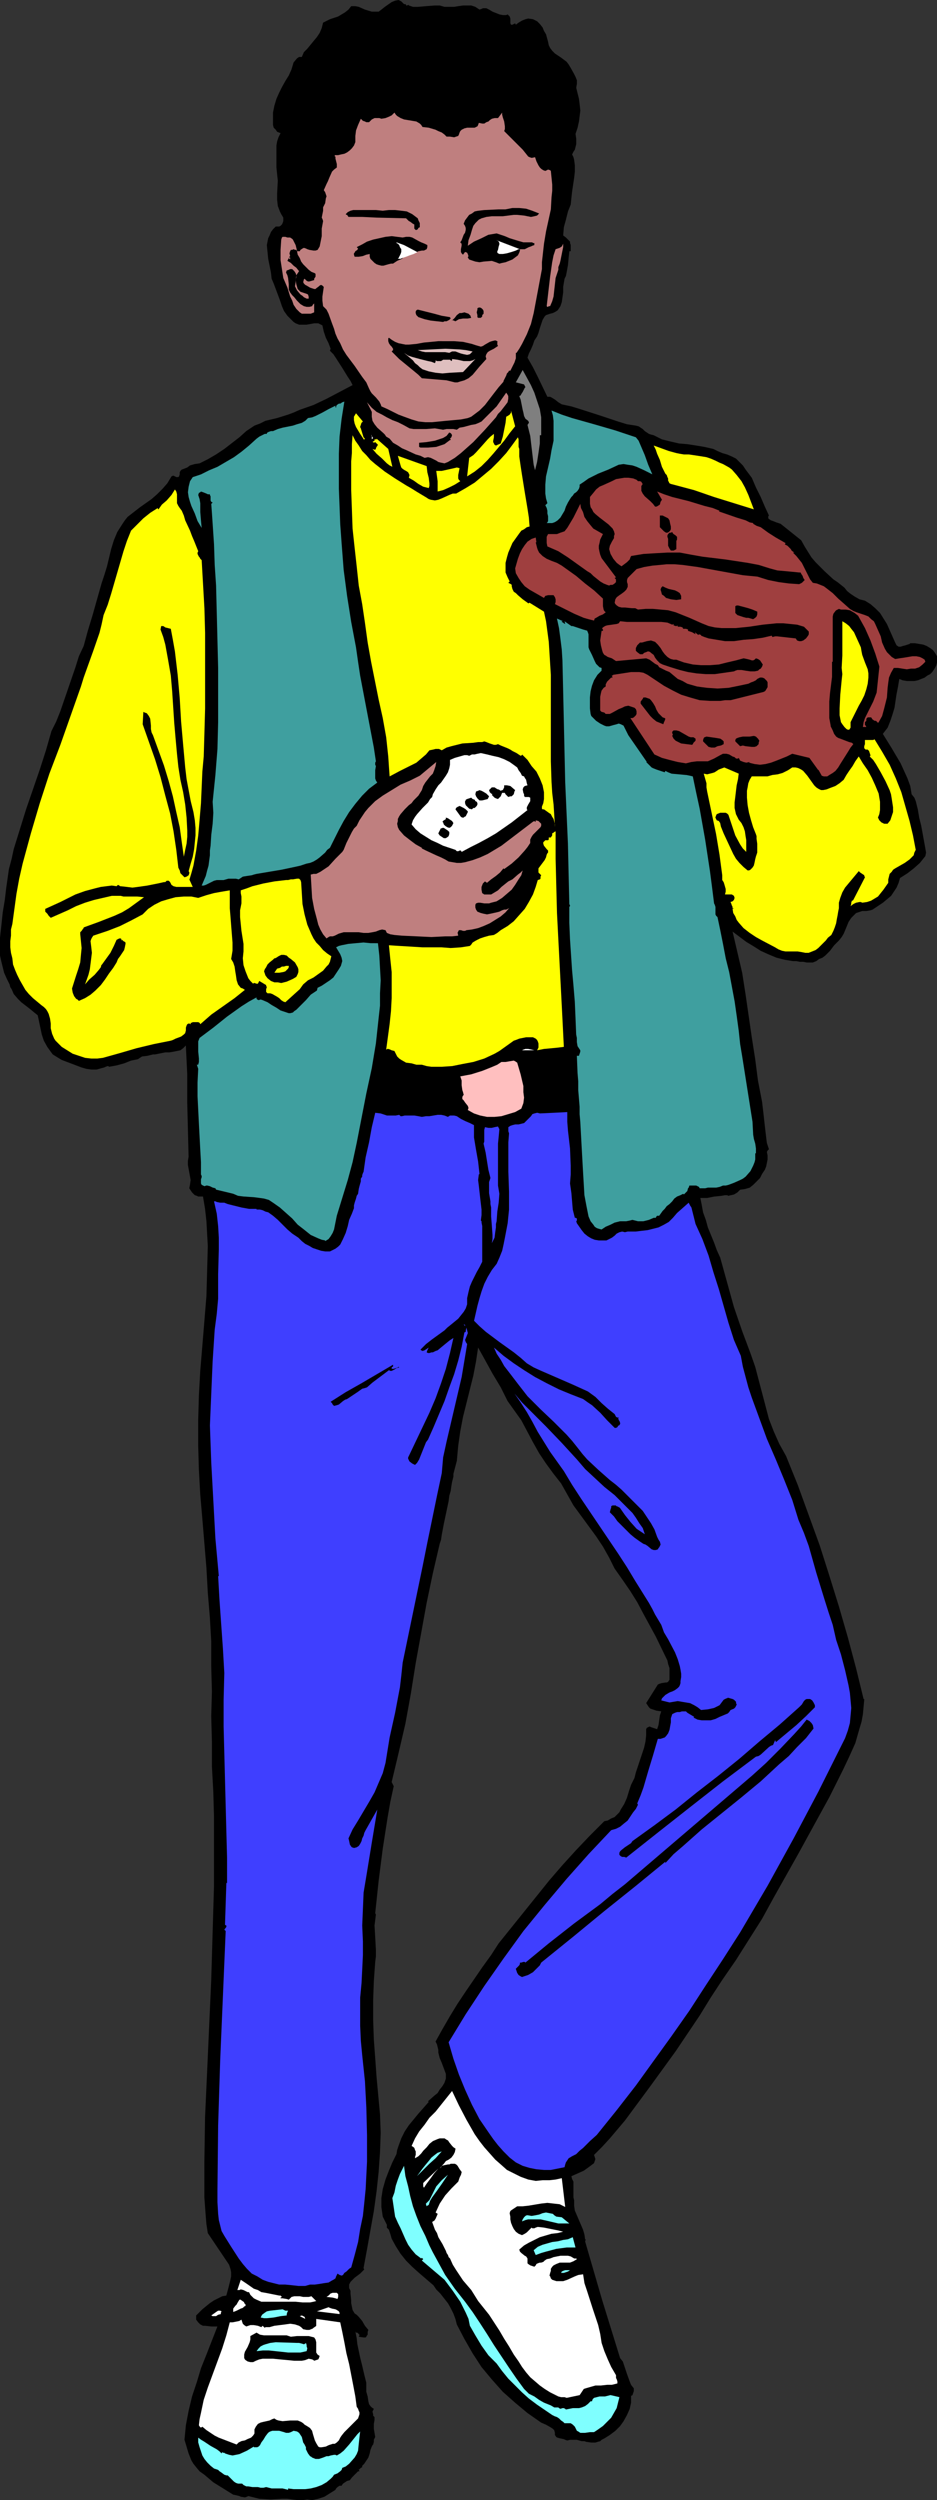 <?xml version="1.0" encoding="UTF-8" standalone="no"?>
<svg
   version="1.0"
   width="58.386mm"
   height="155.711mm"
   id="svg92"
   sodipodi:docname="Boy with Football 2.wmf"
   xmlns:inkscape="http://www.inkscape.org/namespaces/inkscape"
   xmlns:sodipodi="http://sodipodi.sourceforge.net/DTD/sodipodi-0.dtd"
   xmlns="http://www.w3.org/2000/svg"
   xmlns:svg="http://www.w3.org/2000/svg">
  <rect width="100%" height="100%" fill="#333333" stroke="none"/>
  <sodipodi:namedview
     id="namedview92"
     pagecolor="#ffffff"
     bordercolor="#000000"
     borderopacity="0.25"
     inkscape:showpageshadow="2"
     inkscape:pageopacity="0.0"
     inkscape:pagecheckerboard="0"
     inkscape:deskcolor="#d1d1d1"
     inkscape:document-units="mm" />
  <defs
     id="defs1">
    <pattern
       id="WMFhbasepattern"
       patternUnits="userSpaceOnUse"
       width="6"
       height="6"
       x="0"
       y="0" />
  </defs>
  <path
     style="fill:#000000;fill-opacity:1;fill-rule:evenodd;stroke:none"
     d="m 95.796,1.293 0.485,-0.162 v 0.162 l 0.969,0.323 h 1.131 l 1.939,-0.162 2.1,-0.162 h 1.131 l 1.131,0.323 h 1.131 1.131 l 0.969,-0.162 1.131,-0.162 h 0.969 0.969 l 0.969,0.323 0.485,0.323 0.485,0.323 0.485,-0.162 0.323,-0.162 h 0.808 l 0.646,0.323 0.808,0.485 1.615,0.646 0.808,0.162 h 0.808 l 0.323,-0.162 0.162,0.162 0.323,0.323 0.162,0.485 V 4.848 5.494 l 0.162,0.323 h 0.162 0.162 l 0.323,-0.162 0.323,-0.162 0.162,0.323 0.646,-0.485 0.808,-0.485 0.808,-0.323 0.646,-0.162 1.131,0.162 0.969,0.485 0.646,0.646 0.646,0.808 0.323,0.808 0.485,0.808 0.485,1.778 0.162,0.808 0.323,0.646 0.485,0.646 0.646,0.646 1.454,0.97 1.292,0.97 0.485,0.646 0.485,0.808 0.808,1.454 0.323,0.646 0.323,0.808 v 0.808 l -0.162,0.97 0.323,1.293 0.323,1.293 0.162,1.293 0.162,1.454 -0.162,1.293 -0.162,1.293 -0.323,1.454 -0.485,1.454 0.162,1.131 v 1.293 l -0.323,1.293 -0.323,0.485 -0.323,0.646 0.323,0.646 0.162,0.646 0.162,1.293 v 1.454 l -0.162,1.454 -0.485,3.232 -0.162,1.454 -0.162,1.616 -0.646,1.616 -0.485,1.939 -0.485,1.778 -0.162,1.939 0.646,0.485 0.485,0.485 0.485,0.485 v 0.323 l 0.162,0.485 v 1.454 h -0.323 l -0.162,1.454 -0.162,1.778 -0.323,1.778 -0.162,0.808 -0.323,0.646 -0.162,0.97 -0.162,0.97 v 1.293 l -0.162,1.131 -0.162,1.131 -0.323,0.97 -0.323,0.485 -0.323,0.485 -0.485,0.323 -0.646,0.323 -0.646,0.162 -0.485,0.162 -0.485,0.162 -0.323,0.323 -0.485,0.808 -0.323,0.97 -0.323,0.97 -0.323,1.131 -0.323,0.808 -0.323,0.485 -0.323,0.485 -0.323,0.97 -0.485,1.131 -0.485,0.97 -0.323,0.97 1.292,2.262 1.131,2.262 2.262,4.686 h 0.646 l 0.323,0.162 0.808,0.485 0.808,0.646 0.808,0.485 2.262,0.485 2.1,0.646 4.523,1.454 4.362,1.454 2.1,0.646 2.1,0.323 0.646,0.162 0.485,0.323 0.485,0.323 0.485,0.485 0.969,0.646 0.485,0.162 0.646,0.162 v 0 l 0.969,0.485 0.969,0.485 1.939,0.485 2.1,0.485 1.939,0.162 2.1,0.323 1.939,0.323 2.1,0.485 0.969,0.485 1.131,0.485 1.131,0.323 1.131,0.485 0.969,0.485 0.808,0.808 0.808,0.808 0.646,0.97 1.454,1.939 0.969,2.262 1.131,2.262 0.969,2.262 0.969,2.101 -0.162,0.162 v 0.323 0.162 l 0.162,0.162 0.485,0.323 0.485,0.162 0.808,0.323 0.969,0.323 0.808,0.646 0.808,0.646 3.231,2.585 0.808,1.454 0.808,1.293 0.808,1.293 0.969,1.131 2.1,2.101 2.1,1.939 0.969,0.646 0.808,0.646 0.808,0.646 0.646,0.808 0.808,0.646 0.969,0.646 1.131,0.646 1.292,0.323 1.292,0.808 1.131,0.97 1.131,1.131 0.808,1.293 0.808,1.293 0.646,1.454 1.292,2.909 0.323,0.646 0.485,0.323 h 0.485 l 0.485,-0.162 0.646,-0.162 0.485,-0.162 0.485,-0.162 0.162,-0.162 h 0.323 0.808 l 0.969,0.162 0.969,0.162 0.808,0.323 0.808,0.485 0.646,0.485 0.485,0.646 0.485,0.808 v 0.808 0.646 l -0.162,0.646 -0.323,0.646 -0.323,0.485 -0.323,0.485 -0.485,0.485 -0.646,0.323 -0.646,0.485 -0.808,0.323 -0.808,0.323 -0.808,0.162 h -0.969 -0.808 l -0.969,-0.162 -0.808,-0.323 -0.323,1.939 -0.323,1.616 -0.485,3.232 -0.485,1.616 -0.485,1.454 -0.646,1.616 -1.131,1.454 2.1,3.393 2.1,3.555 0.808,1.778 0.808,1.778 0.646,1.778 0.323,1.939 0.646,0.808 0.323,0.808 0.485,1.939 0.323,1.939 0.485,1.939 0.323,1.778 0.323,1.778 0.323,1.778 0.162,0.97 -0.162,0.808 -1.292,1.616 -1.454,1.293 -1.454,1.131 -1.777,1.131 -0.323,1.131 -0.485,1.131 -0.646,0.97 -0.646,0.97 -0.969,0.808 -0.969,0.808 -1.939,1.293 -0.485,0.323 -0.485,0.162 -0.969,0.162 h -0.969 l -0.485,0.162 -0.485,0.162 -0.485,0.162 -0.485,0.485 -0.646,0.646 -0.646,0.97 -0.323,0.808 -0.808,1.939 -0.485,0.808 -0.646,0.808 -1.131,1.131 -0.485,0.646 -0.485,0.646 -0.485,0.485 -0.646,0.646 -0.646,0.485 -0.808,0.323 -0.646,0.485 -0.808,0.323 h -0.808 -0.646 l -0.808,-0.162 h -0.808 l -0.808,-0.162 h -0.808 l -1.939,-0.323 -1.939,-0.485 -1.939,-0.808 -1.777,-0.808 -1.777,-1.131 -1.615,-0.97 -3.231,-2.424 1.131,4.848 1.131,4.848 0.808,5.171 1.454,10.019 0.808,5.171 0.646,5.009 0.969,5.009 0.323,2.747 0.323,2.909 0.323,2.747 0.162,1.293 0.485,1.454 -0.162,0.162 -0.162,0.162 -0.162,0.323 0.162,0.808 v 0.97 l -0.323,1.616 -0.323,0.808 -0.646,0.97 -0.485,0.97 -0.808,0.808 -0.808,0.808 -0.808,0.646 -1.131,0.323 -1.131,0.162 -0.646,0.646 -0.808,0.485 -1.454,0.323 v -0.162 h -0.646 l -0.969,0.162 -1.615,0.162 -1.615,0.323 h -0.808 -0.808 l 0.323,1.616 0.323,1.778 0.646,1.778 0.485,1.778 1.454,3.555 0.646,1.778 0.808,1.778 1.615,5.817 1.615,5.817 1.939,5.656 0.969,2.585 0.969,2.585 1.131,3.232 0.808,3.07 1.615,6.14 0.808,3.07 1.131,2.909 1.292,2.909 0.808,1.454 0.808,1.454 2.746,6.787 2.585,7.11 2.585,7.11 2.262,7.11 2.262,7.272 2.1,7.272 1.939,7.272 1.777,7.272 h 0.323 -0.162 l -0.162,1.778 -0.162,1.778 -0.323,1.778 -0.485,1.616 -0.969,3.393 -1.454,3.232 -1.454,3.07 -1.615,3.232 -1.615,3.232 -1.777,3.232 -2.746,5.009 -2.746,5.009 -5.816,10.342 -2.746,5.009 -3.069,4.848 -3.069,4.848 -3.231,4.686 -2.746,4.201 -2.585,4.201 -5.654,8.403 -5.977,8.241 -5.977,8.08 -1.777,2.101 -1.777,2.101 -1.777,1.939 -1.939,1.939 0.162,0.485 0.162,0.485 -0.162,0.485 -0.162,0.485 -1.292,0.97 -1.131,0.808 -1.454,0.646 -1.454,0.646 0.162,0.646 0.323,0.646 v 1.454 1.454 0.808 l 0.162,0.646 v 1.293 l 0.162,1.131 0.485,1.131 0.485,1.131 0.969,2.262 0.323,1.131 0.162,1.131 h 0.162 l -0.162,0.485 4.039,13.897 2.1,6.787 2.1,6.787 0.646,0.808 0.323,0.97 0.646,1.939 0.646,1.778 0.323,0.808 0.646,0.808 v 0.646 l -0.162,0.485 -0.162,0.485 -0.323,0.162 v 1.616 l -0.323,1.454 -0.646,1.454 -0.808,1.454 -0.808,1.131 -1.131,1.131 -1.292,0.97 -1.292,0.808 -0.646,0.323 -0.323,0.323 -0.646,0.162 -0.485,0.162 h -0.969 l -1.131,-0.162 -0.485,-0.162 h -0.646 l -1.131,-0.323 h -1.131 -0.485 l -0.646,0.162 -0.485,-0.162 -0.323,-0.162 -0.808,-0.162 -0.646,-0.162 -0.323,-0.162 -0.323,-0.485 v -0.485 l -0.162,-0.646 -0.323,-0.323 -0.485,-0.323 -1.131,-0.646 -1.131,-0.485 -3.231,-2.262 -2.908,-2.424 -2.908,-2.585 -2.585,-2.909 -2.423,-2.909 -2.1,-3.232 -1.939,-3.393 -1.777,-3.393 -0.323,-1.293 -0.485,-1.293 -0.646,-1.293 -0.646,-1.131 -1.777,-2.262 -0.969,-0.97 -0.646,-0.97 -3.392,-2.909 -1.615,-1.454 -1.454,-1.454 -1.292,-1.616 -1.131,-1.778 -0.969,-1.778 -0.323,-1.131 -0.323,-0.97 -0.485,-0.485 V 524.04 523.717 l -0.485,-0.97 -0.485,-0.97 -0.162,-1.131 -0.162,-1.131 v -0.97 -1.131 l 0.323,-2.101 0.646,-2.262 0.808,-2.101 0.808,-1.939 0.969,-1.939 0.162,-0.97 0.323,-0.97 0.646,-1.778 0.808,-1.616 0.969,-1.454 2.262,-2.747 2.423,-2.747 -0.162,-0.162 1.454,-1.293 0.808,-0.646 0.485,-0.808 0.646,-0.808 0.485,-0.808 0.323,-0.97 v -1.131 l -0.485,-1.293 -0.485,-1.293 -0.485,-1.131 -0.323,-1.293 v -0.646 l -0.162,-0.646 -0.162,-0.646 -0.323,-0.646 1.615,-2.909 1.777,-3.07 1.777,-2.909 1.939,-2.909 3.877,-5.656 2.1,-2.909 1.777,-2.747 5.977,-7.433 5.977,-7.433 3.069,-3.555 3.231,-3.555 3.231,-3.393 3.392,-3.393 0.808,-0.162 0.808,-0.485 0.808,-0.323 0.485,-0.485 0.646,-0.646 0.323,-0.646 0.808,-1.293 0.646,-1.454 0.485,-1.616 0.485,-1.454 0.808,-1.616 0.323,-1.293 0.485,-1.454 0.969,-2.909 0.485,-1.454 0.323,-1.454 0.162,-1.454 v -1.454 l 0.162,-0.323 0.323,-0.162 0.323,-0.162 0.323,0.162 1.454,0.485 0.323,-0.97 0.162,-1.131 0.162,-1.131 0.323,-0.97 -1.131,-0.162 -0.969,-0.323 -0.485,-0.162 -0.323,-0.323 -0.323,-0.485 -0.323,-0.485 2.746,-4.363 0.323,-0.162 0.485,-0.162 0.969,-0.162 h 0.323 l 0.323,-0.162 0.323,-0.485 v -0.646 -0.97 -1.131 l -0.323,-0.97 -0.162,-0.808 -2.746,-5.656 -2.908,-5.333 -1.454,-2.747 -1.615,-2.585 -1.777,-2.585 -1.939,-2.747 -1.292,-2.585 -1.454,-2.585 -1.615,-2.424 -1.777,-2.424 -3.554,-4.848 -1.454,-2.585 -1.454,-2.585 -1.777,-2.262 -1.777,-2.424 -1.615,-2.424 -1.454,-2.585 -2.746,-5.171 -1.615,-2.262 -1.615,-2.262 -1.615,-3.232 -1.939,-3.232 -1.777,-3.232 -0.808,-1.454 -0.808,-1.454 -0.485,3.232 -0.646,3.393 -1.615,6.464 -0.808,3.232 -0.646,3.393 -0.485,3.393 -0.162,1.778 -0.162,1.778 -0.808,3.07 v 0.162 0.485 l -0.162,0.646 -0.162,0.646 -0.162,0.97 -0.162,1.131 -0.323,1.131 -0.162,1.293 -1.131,5.333 -0.485,2.585 -0.162,1.131 -0.323,0.97 -1.615,6.948 -1.454,6.948 -2.585,14.22 -1.131,7.11 -1.292,7.11 -1.615,6.948 -1.615,6.787 0.485,0.97 -0.808,3.717 -0.646,3.717 -1.131,7.272 -0.969,7.595 -0.808,7.595 v 0 l 0.162,0.323 -0.162,1.293 -0.162,1.293 0.162,2.747 0.162,2.909 v 1.616 l -0.162,1.293 -0.323,4.525 -0.162,4.525 v 4.525 l 0.162,4.686 0.323,4.363 0.323,4.525 0.808,8.726 0.162,4.363 -0.162,4.525 -0.323,4.686 -0.485,4.525 -0.646,4.686 -0.808,4.525 -0.808,4.525 -0.808,4.363 0.162,0.323 -0.485,0.485 -0.485,0.485 -1.292,0.97 -0.485,0.485 -0.485,0.485 -0.323,0.646 v 0.808 l 0.323,0.646 v 0.646 l 0.162,1.616 v 0.646 l 0.162,0.808 0.162,0.808 0.485,0.808 0.485,0.323 0.485,0.485 0.808,0.97 0.646,1.131 0.808,0.97 -0.162,0.485 v 0.646 l -0.162,0.162 -0.162,0.323 -0.162,0.162 h -0.485 l -1.131,-0.162 0.162,-0.323 v -0.162 l -0.323,-0.323 -0.162,-0.162 h -0.323 l -0.162,-0.323 0.323,1.616 0.162,1.454 0.646,3.07 0.485,1.939 0.485,2.101 0.485,1.939 v 1.131 0.97 l 0.323,1.131 0.162,1.131 0.162,0.646 0.323,0.485 0.323,0.323 0.485,0.323 -0.162,0.323 -0.162,0.323 0.162,0.646 v 0.323 l 0.323,0.323 v 0.162 0.485 l -0.162,0.97 v 1.131 l 0.162,0.97 0.162,0.97 -0.162,0.323 -0.162,0.323 v 0.485 l -0.162,0.646 -0.162,0.162 -0.162,0.323 -0.323,0.808 -0.162,0.808 -0.323,0.97 -0.646,0.97 -0.323,0.485 -0.485,0.485 v 0.323 l -0.323,0.162 -0.323,0.323 h -0.162 l 0.162,0.485 h -0.323 l -0.323,0.323 -1.131,1.131 -0.485,0.646 -0.646,0.162 -0.485,0.323 -0.485,0.323 -0.323,0.485 h -0.485 l -0.485,0.323 -0.323,0.323 -0.162,0.323 -1.292,0.808 -1.292,0.808 -1.454,0.485 -1.454,0.323 -1.131,-0.162 -1.131,0.162 h -1.131 l -1.292,-0.162 -1.131,-0.162 h -1.292 l -2.585,0.162 -2.746,-0.162 -1.292,-0.323 -1.292,-0.323 -0.323,0.162 -0.485,0.162 -0.969,-0.162 -0.323,-0.162 -0.646,-0.162 -0.808,-0.162 -4.685,-2.909 -2.1,-1.778 -1.131,-0.808 -0.808,-0.97 -0.646,-0.808 -0.485,-0.808 -0.646,-1.616 -0.485,-1.616 -0.485,-1.616 0.323,-3.393 0.646,-3.393 0.808,-3.393 1.131,-3.393 0.969,-3.232 1.292,-3.232 2.585,-6.625 h -1.454 l -1.454,-0.162 h -0.485 l -0.646,-0.323 -0.485,-0.485 -0.485,-0.646 v -0.97 l 1.454,-1.454 1.777,-1.454 0.969,-0.646 0.969,-0.485 0.969,-0.485 0.969,-0.162 0.485,-1.778 0.485,-1.939 0.162,-0.808 v -0.97 l -0.162,-0.808 -0.323,-0.97 -5.008,-7.433 -0.323,-2.101 -0.162,-1.939 -0.323,-4.363 v -4.201 -4.201 l 0.162,-10.503 0.485,-10.665 0.485,-10.827 0.485,-10.827 0.323,-10.988 0.323,-10.988 v -11.15 -5.494 l -0.162,-5.656 -0.323,-5.979 v -5.817 l -0.162,-5.979 0.162,-5.817 -0.162,-5.979 v -5.817 l -0.323,-5.656 -0.485,-5.817 -0.323,-5.817 -0.969,-11.635 -0.485,-5.656 -0.323,-5.817 -0.162,-5.656 v -5.979 l 0.162,-5.817 0.323,-5.817 0.485,-5.817 0.969,-11.796 0.162,-5.817 0.162,-5.979 -0.162,-2.909 -0.162,-2.909 -0.323,-2.909 -0.485,-2.909 h -0.485 -0.646 l -0.323,-0.162 -0.485,-0.162 -0.646,-0.646 -0.646,-0.97 0.162,-0.808 0.162,-1.131 -0.646,-3.555 v -0.97 l 0.162,-0.97 -0.162,-6.464 -0.162,-6.464 v -6.625 l -0.323,-6.625 -0.646,0.646 -0.646,0.485 -0.808,0.162 -0.808,0.162 -0.969,0.162 h -0.969 l -0.808,0.162 -0.808,0.162 -0.808,0.162 h -0.485 l -1.292,0.323 -1.292,0.162 -0.485,0.323 -0.485,0.323 -1.615,0.323 -1.615,0.646 -1.777,0.485 -1.777,0.323 -0.162,-0.162 h -0.162 l -0.485,0.162 -0.323,0.162 -0.646,0.162 -1.131,0.323 h -1.292 l -1.131,-0.162 -1.131,-0.323 -4.685,-1.778 -0.808,-0.485 -1.292,-0.808 -0.485,-0.646 -0.808,-1.131 -0.808,-1.454 -0.485,-1.454 -0.646,-3.07 L 8.885,238.993 8.077,238.347 7.108,237.539 5.008,235.923 4.2,235.115 3.231,233.984 2.746,232.853 2.423,232.368 2.262,231.722 1.615,230.429 0.969,228.975 0.646,227.682 0.323,226.389 0,224.935 v -1.454 -2.747 l 0.323,-2.909 0.323,-3.07 0.485,-2.909 0.323,-2.747 0.323,-2.262 0.323,-2.262 0.646,-2.424 0.485,-2.262 1.454,-4.686 1.454,-4.686 3.231,-9.372 1.454,-4.525 1.292,-4.525 1.131,-2.262 0.969,-2.424 1.777,-5.171 1.777,-5.171 0.808,-2.585 1.131,-2.424 0.969,-3.555 1.131,-3.717 2.1,-7.433 0.646,-1.939 0.646,-2.101 0.969,-4.04 0.646,-2.101 0.808,-1.939 1.131,-1.778 0.646,-0.97 0.646,-0.808 1.454,-1.131 1.454,-1.131 2.746,-1.939 1.292,-1.131 1.292,-1.293 1.131,-1.293 0.969,-1.616 0.323,-0.162 h 0.162 l 0.646,0.323 h 0.323 0.162 l 0.162,-0.162 0.162,-0.485 v -0.485 l 0.162,-0.323 0.323,-0.323 0.485,-0.162 0.808,-0.323 0.646,-0.485 1.131,-0.323 1.131,-0.162 0.969,-0.485 0.969,-0.485 1.939,-1.131 1.939,-1.293 3.554,-2.747 1.615,-1.454 1.939,-1.293 1.292,-0.485 1.292,-0.646 2.746,-0.646 2.585,-0.808 1.292,-0.485 1.454,-0.646 3.231,-1.131 3.069,-1.454 3.069,-1.616 3.069,-1.616 -0.485,-0.97 -0.646,-0.97 -1.292,-2.101 -1.454,-2.262 -0.646,-0.97 -0.808,-0.808 0.162,-0.485 -0.485,-1.293 -0.646,-1.293 -0.485,-1.454 -0.323,-1.454 -0.969,-0.485 h -0.969 l -1.777,0.323 H 71.241 70.434 L 69.626,76.109 69.141,75.786 68.818,75.463 67.687,74.332 66.88,73.201 66.395,72.07 65.91,70.615 65.426,69.323 64.941,68.03 64.456,66.737 63.972,65.606 63.81,64.152 63.487,62.536 63.164,60.92 63.002,59.304 62.841,57.688 63.002,56.88 63.164,56.072 l 0.323,-0.646 0.323,-0.808 0.485,-0.646 0.646,-0.646 h 0.485 0.323 l 0.323,-0.162 0.323,-0.323 0.162,-0.323 0.162,-0.485 v -0.808 l -0.485,-0.808 -0.323,-0.646 -0.485,-1.293 -0.162,-1.454 v -1.454 l 0.162,-3.07 -0.162,-1.454 -0.162,-1.616 V 36.196 35.227 34.257 l 0.162,-0.97 0.323,-0.97 0.485,-0.97 -0.808,-0.323 -0.323,-0.485 -0.485,-0.485 -0.162,-0.646 v -0.808 -0.646 -1.454 l 0.162,-0.808 0.162,-0.808 0.485,-1.616 0.646,-1.454 0.646,-1.293 0.808,-1.454 0.808,-1.293 0.646,-1.454 0.485,-1.616 0.808,-0.97 0.485,-0.323 h 0.646 l 0.485,-1.131 0.808,-0.808 1.454,-1.778 0.808,-0.97 0.646,-0.97 0.485,-1.131 0.323,-1.293 1.615,-0.808 1.939,-0.646 0.808,-0.485 0.808,-0.485 0.808,-0.646 0.646,-0.808 h 0.969 l 0.808,0.162 1.454,0.646 1.615,0.485 h 0.808 0.808 L 89.819,2.262 90.627,1.616 92.242,0.485 93.05,0.162 93.858,0 l 0.323,0.162 0.323,0.162 0.323,0.323 0.323,0.323 h 0.323 l 0.162,0.162 v 0.162 z"
     id="path1" />
  <path
     style="fill:#bf7f7f;fill-opacity:1;fill-rule:evenodd;stroke:none"
     d="m 99.512,29.894 1.454,0.162 1.615,0.485 0.646,0.323 0.808,0.323 0.646,0.485 0.485,0.485 h 0.808 l 0.969,0.162 0.485,-0.162 0.485,-0.162 0.162,-0.323 0.162,-0.485 0.162,-0.323 0.323,-0.323 0.646,-0.323 0.646,-0.162 h 0.646 0.646 0.485 l 0.646,-0.323 0.162,-0.323 0.162,-0.485 0.808,0.162 h 0.485 l 0.485,-0.323 0.485,-0.162 0.323,-0.323 0.485,-0.323 0.646,-0.162 h 0.808 l 0.969,-1.293 v 0.485 l 0.162,0.646 0.323,0.97 0.162,1.131 v 0.646 l -0.162,0.485 1.454,1.454 1.454,1.454 1.454,1.454 0.646,0.808 0.646,0.808 0.323,0.162 0.485,0.162 0.808,-0.162 0.323,0.97 0.485,0.97 0.323,0.485 0.323,0.323 0.485,0.323 0.485,0.162 0.323,-0.162 0.323,-0.162 0.485,0.162 0.162,0.162 0.162,1.616 0.162,1.616 v 1.454 l -0.162,1.454 -0.162,2.909 -1.131,5.171 -0.485,2.909 -0.323,2.909 -0.162,1.454 v 1.616 l -0.969,5.171 -0.485,2.585 -0.485,2.585 -0.646,2.585 -0.969,2.424 -1.131,2.262 -0.646,1.131 -0.646,0.97 h -0.162 v 0.646 0.646 l -0.323,0.97 -0.485,0.97 -0.485,0.97 h -0.323 l -0.162,0.323 -0.323,0.323 -0.162,0.485 -0.485,0.97 -0.162,0.323 v 0.162 l -1.131,1.293 -1.131,1.454 -2.1,2.747 -1.292,1.293 -1.292,0.97 -0.646,0.485 -0.808,0.323 -0.808,0.162 -0.808,0.162 -1.777,0.162 -1.777,0.162 -3.231,0.323 h -1.615 L 98.542,99.217 96.927,98.732 95.15,98.086 93.858,97.601 92.565,96.955 91.273,96.308 89.819,95.662 89.657,95.177 89.334,94.531 88.527,93.561 87.557,92.592 87.234,92.107 86.911,91.461 86.265,90.006 85.296,88.714 83.519,86.128 81.58,83.543 80.772,82.25 80.126,80.796 79.48,79.664 78.995,78.533 78.672,77.402 78.188,76.109 77.38,73.847 76.895,72.878 76.088,72.07 75.926,70.777 v -0.97 l 0.162,-1.131 0.162,-1.131 -0.323,-0.323 -0.323,-0.162 -0.323,0.162 -0.162,0.162 -0.646,0.485 -0.162,0.162 h -0.323 l -0.969,-0.323 -0.808,-0.485 -0.323,-0.162 -0.323,-0.323 -0.162,-0.323 0.162,-0.646 0.162,-0.162 v 0 l 0.485,0.485 0.323,0.162 h 0.323 l 1.131,-0.323 v -0.323 l 0.323,-0.485 V 64.798 64.475 L 74.149,64.313 73.341,63.99 72.695,63.505 72.049,62.859 71.403,62.213 70.918,61.566 70.595,60.758 70.11,59.95 69.949,59.142 69.787,58.819 h -0.323 l -0.323,-0.162 -0.323,0.162 h -0.323 l -0.162,0.323 -0.162,0.485 0.162,0.646 -0.162,0.162 -0.162,0.162 h 0.323 v 0.485 l -0.323,-0.323 -0.323,0.646 0.808,0.485 0.646,0.646 0.646,0.485 0.646,0.808 -0.323,0.485 -0.323,0.485 -0.162,1.131 0.162,0.97 0.323,1.131 0.323,0.323 0.323,0.323 0.485,0.162 0.485,0.162 0.485,0.162 0.323,0.162 0.162,0.485 v 0.485 H 72.211 L 71.564,69.969 71.241,69.646 70.757,69.323 69.949,68.353 69.464,67.383 69.626,66.414 v -0.646 l 0.162,-0.485 V 64.798 L 69.626,64.313 69.303,63.828 68.818,63.344 h -0.485 l -0.323,0.162 -0.485,0.162 -0.162,0.485 0.323,0.646 0.162,0.646 0.162,1.454 v 0.646 0.646 l 0.323,0.646 0.485,0.646 0.485,0.485 0.646,0.808 0.808,0.808 0.808,0.485 0.646,0.162 h 0.646 l 0.646,-0.162 0.162,-0.323 0.323,-0.323 v 2.101 l -0.808,0.323 H 72.372 71.564 71.08 L 70.595,73.524 69.787,72.716 69.141,71.746 68.818,70.777 68.333,69.807 67.687,67.707 67.203,66.576 66.718,65.444 66.395,63.344 66.072,61.243 V 58.819 L 66.233,56.395 66.395,55.911 66.556,55.749 h 0.323 0.323 l 0.485,0.162 h 0.646 l 0.485,0.323 0.162,0.162 0.323,0.646 0.323,0.646 0.162,0.646 0.162,0.646 v 0.162 h 0.162 0.162 0.323 l 0.162,-0.323 0.485,-0.323 0.323,-0.162 0.485,0.162 0.323,0.162 0.485,0.162 0.969,0.162 h 0.485 l 0.485,-0.162 0.485,-0.808 0.162,-0.808 0.323,-1.616 v -0.808 -0.97 l 0.323,-1.778 -0.162,-0.485 -0.162,-0.323 0.323,-1.616 v -0.808 l 0.485,-0.97 0.162,-1.131 0.162,-0.485 -0.162,-0.485 -0.162,-0.485 -0.323,-0.485 0.646,-1.454 0.323,-0.646 0.323,-0.808 0.646,-1.454 0.485,-0.485 0.646,-0.485 v -0.808 l -0.162,-0.646 -0.162,-0.646 v -0.485 h -0.162 v -0.485 0.162 h 0.808 l 0.646,-0.162 0.808,-0.162 0.646,-0.323 0.646,-0.485 0.485,-0.485 0.485,-0.646 0.323,-0.808 v -0.646 -0.808 l 0.162,-1.293 0.485,-1.293 0.646,-1.454 0.485,0.485 0.485,0.162 0.323,0.162 h 0.646 l 0.323,-0.323 0.323,-0.323 0.323,-0.162 0.323,-0.162 h 0.323 0.323 0.485 l 0.485,0.162 0.969,-0.162 0.808,-0.323 0.646,-0.323 0.646,-0.646 0.323,0.485 0.323,0.323 0.808,0.485 0.808,0.323 0.969,0.162 0.969,0.162 0.969,0.162 0.808,0.485 0.323,0.323 z"
     id="path2" />
  <path
     style="fill:#000000;fill-opacity:1;fill-rule:evenodd;stroke:none"
     d="m 126.974,50.255 -0.323,0.323 -0.162,0.162 -0.646,0.162 -0.808,0.162 -0.808,-0.162 -0.808,-0.162 -1.615,-0.162 h -0.808 l -1.292,0.162 -1.292,0.162 h -2.585 l -1.292,0.162 -1.131,0.323 -0.646,0.323 -0.323,0.323 -0.485,0.485 -0.485,0.646 -0.162,0.485 -0.162,0.485 -0.323,1.131 -0.485,1.293 -0.162,1.293 1.454,-0.97 1.777,-0.808 1.615,-0.808 0.969,-0.162 0.969,-0.162 1.939,0.646 1.131,0.485 2.1,0.646 1.131,0.323 h 0.969 1.131 l 0.162,0.162 h 0.323 v 0.162 0 0.323 l -0.485,0.162 -0.323,0.162 -0.485,0.162 -0.323,0.162 -0.646,0.323 h -0.646 -0.485 v 0.323 l -0.162,0.485 -0.323,0.646 -0.646,0.485 -0.646,0.485 -0.808,0.323 -0.808,0.323 -0.808,0.162 -0.646,0.162 -0.808,-0.323 -0.969,-0.323 -1.939,0.162 -0.969,0.162 -0.969,-0.162 -0.969,-0.323 -0.485,-0.162 -0.323,-0.485 0.162,-0.323 -0.162,-0.485 -0.162,-0.323 -0.485,-0.162 -0.485,0.646 -0.323,-0.323 -0.162,-0.323 v -0.323 -0.323 l 0.162,-0.808 v -0.485 l -0.323,-0.323 0.323,-0.485 0.485,-1.293 0.323,-0.485 0.162,-0.646 v -0.485 l -0.162,-0.485 -0.323,-0.485 0.323,-0.808 0.485,-0.646 0.485,-0.646 0.646,-0.323 0.646,-0.485 0.808,-0.162 1.454,-0.162 3.392,-0.162 h 1.615 l 1.615,-0.323 h 1.615 l 1.615,0.162 1.454,0.485 z"
     id="path3" />
  <path
     style="fill:#000000;fill-opacity:1;fill-rule:evenodd;stroke:none"
     d="m 98.381,51.386 0.162,0.485 0.323,0.646 v 0.646 0.323 l -0.323,0.162 -0.162,0.323 -0.323,0.162 h -0.162 l -0.162,-0.162 -0.162,-0.162 v -0.485 -0.485 l -0.323,-0.162 -0.646,-0.485 -0.323,-0.162 -0.323,-0.323 -0.323,-0.323 -6.946,-0.162 -3.392,-0.162 h -3.231 l -0.323,-0.485 h -0.162 l -0.162,-0.162 0.485,-0.485 0.646,-0.323 0.646,-0.162 h 0.808 1.454 0.808 0.646 1.615 l 1.615,0.162 1.454,-0.162 h 1.454 l 1.454,0.162 1.292,0.162 1.292,0.646 0.646,0.485 z"
     id="path4" />
  <path
     style="fill:#000000;fill-opacity:1;fill-rule:evenodd;stroke:none"
     d="m 100.642,57.688 v 0.485 l -0.162,0.485 -0.323,0.162 -0.323,0.162 h -0.485 l -0.808,0.162 -0.323,0.162 h -0.646 l -0.485,-0.162 -0.646,-0.162 -0.646,0.162 -0.162,0.646 -0.162,0.485 -0.485,0.323 -0.323,0.323 -1.131,0.485 -0.969,0.646 h -0.485 l -0.646,0.162 -1.131,0.323 H 89.819 L 89.173,62.374 88.688,62.213 88.203,61.889 87.719,61.405 87.234,60.92 87.073,60.435 v -0.646 l -0.808,0.162 -0.808,0.323 -0.969,0.162 H 84.003 83.519 l -0.162,-0.485 v -0.323 l 0.162,-0.162 0.162,-0.323 0.485,-0.323 0.162,-0.323 -0.323,-0.323 1.292,-0.646 1.131,-0.646 1.454,-0.485 1.454,-0.323 1.454,-0.323 1.454,-0.162 1.292,0.162 1.292,0.162 0.808,-0.162 h 0.808 l 0.646,0.162 1.454,0.808 0.646,0.323 0.808,0.323 z"
     id="path5" />
  <path
     style="fill:#bf7f7f;fill-opacity:1;fill-rule:evenodd;stroke:none"
     d="m 131.497,63.505 -0.323,0.97 -0.323,0.97 -0.485,4.363 -0.323,1.131 -0.485,1.131 h -0.323 l -0.162,0.162 h -0.162 v 0 l -0.162,-0.162 0.808,-6.948 0.485,-3.393 0.323,-1.616 0.485,-1.454 0.485,-0.162 0.485,-0.162 0.485,-0.323 0.162,-0.323 0.162,-0.323 v 0.808 l -0.162,0.808 -0.323,1.616 -0.162,0.808 -0.162,0.646 -0.323,0.808 z"
     id="path6" />
  <path
     style="fill:#ffffff;fill-opacity:1;fill-rule:evenodd;stroke:none"
     d="m 116.474,59.142 0.323,0.323 z"
     id="path7" />
  <path
     style="fill:#000000;fill-opacity:1;fill-rule:evenodd;stroke:none"
     d="m 113.566,74.17 v 0.323 l -0.323,0.323 h -0.485 -0.162 l -0.162,-0.162 v -0.485 l -0.162,-0.646 0.162,-0.646 v -0.323 l 0.323,-0.162 h 0.323 l 0.323,0.162 0.323,0.323 0.162,0.323 v 0.323 0.323 z"
     id="path8" />
  <path
     style="fill:#000000;fill-opacity:1;fill-rule:evenodd;stroke:none"
     d="m 105.973,74.655 0.162,0.323 -0.162,0.162 -0.162,0.162 -0.323,0.162 -0.323,0.162 h -0.162 -0.323 l -0.323,0.162 -1.454,-0.162 -1.454,-0.162 -1.454,-0.323 -1.454,-0.485 -0.485,-0.485 -0.162,-0.485 v -0.323 l 0.162,-0.323 0.323,-0.162 1.939,0.485 1.939,0.485 1.777,0.485 z"
     id="path9" />
  <path
     style="fill:#000000;fill-opacity:1;fill-rule:evenodd;stroke:none"
     d="m 110.981,74.817 -0.808,0.162 h -1.131 l -0.969,0.162 -0.808,0.485 -0.808,-0.323 v 0.162 l 0.646,-0.646 0.485,-0.646 0.646,-0.485 h 0.485 l 0.646,-0.162 0.485,0.162 0.485,0.162 0.485,0.485 v 0.162 z"
     id="path10" />
  <path
     style="fill:#000000;fill-opacity:1;fill-rule:evenodd;stroke:none"
     d="m 105.004,80.311 h 0.969 0.969 l 2.1,0.162 2.1,0.485 0.969,0.323 1.131,0.323 0.485,-0.162 0.485,-0.323 1.131,-0.646 0.485,-0.162 0.646,-0.162 h 0.323 l 0.485,0.323 v 0 h -0.162 v 0.323 0.323 l 0.162,0.323 -0.969,0.646 -0.969,0.485 -0.485,0.323 -0.323,0.485 -0.162,0.485 0.162,0.646 -1.615,1.778 -0.808,0.97 -0.808,0.97 -0.969,0.808 -0.969,0.485 -1.131,0.323 -0.485,0.162 h -0.646 l -1.939,-0.485 -1.939,-0.162 -1.939,-0.162 -1.939,-0.162 -0.808,-0.808 -0.969,-0.808 -1.777,-1.454 -1.777,-1.454 -0.808,-0.808 -0.969,-0.97 0.162,-0.162 0.162,-0.162 v -0.323 l -0.323,-0.485 -0.323,-0.323 -0.323,-0.485 -0.162,-0.485 v -0.485 -0.162 l 0.162,-0.162 0.646,0.485 0.808,0.485 0.808,0.323 0.808,0.162 0.808,0.162 h 0.808 l 1.777,-0.162 1.777,-0.323 1.777,-0.162 1.615,-0.162 z"
     id="path11" />
  <path
     style="fill:#dfbfbf;fill-opacity:1;fill-rule:evenodd;stroke:none"
     d="m 111.304,82.735 -0.323,0.323 -0.323,0.323 -0.646,0.162 -0.808,-0.162 -0.646,-0.162 -1.292,-0.485 H 106.458 l -0.323,0.162 -0.323,0.162 -0.969,-0.162 h -0.969 -1.939 -1.777 l -0.808,-0.162 -0.969,-0.323 3.231,-0.162 3.231,-0.162 3.392,0.162 1.454,0.162 z"
     id="path12" />
  <path
     style="fill:#dfbfbf;fill-opacity:1;fill-rule:evenodd;stroke:none"
     d="m 102.419,85.482 0.162,-0.323 v -0.323 l 0.323,0.162 h 0.485 0.485 l 0.485,-0.323 h 1.131 0.485 l 0.323,0.323 0.162,-0.162 v -0.323 l 1.292,0.162 1.454,0.323 h 0.808 0.646 l 0.646,-0.162 0.646,-0.323 -2.908,3.07 -3.069,0.162 -1.777,0.162 -1.615,-0.162 -1.615,-0.323 -1.454,-0.485 -0.646,-0.485 -0.485,-0.485 -0.646,-0.485 -0.485,-0.646 -2.1,-1.778 0.969,0.646 0.969,0.323 1.777,0.485 1.939,0.485 0.808,0.162 z"
     id="path13" />
  <path
     style="fill:#7f7f7f;fill-opacity:1;fill-rule:evenodd;stroke:none"
     d="m 127.459,102.449 h -0.323 v 1.939 l -0.323,2.262 -0.323,2.101 -0.485,1.939 -0.323,-1.293 -0.162,-1.293 -0.323,-2.747 -0.323,-2.747 -0.323,-1.293 -0.323,-1.293 0.323,-0.485 v -0.162 l -0.162,-0.323 -0.646,-0.485 -0.323,-0.646 -0.162,-0.808 -0.162,-0.646 -0.323,-1.616 -0.162,-0.808 -0.323,-0.808 0.323,-0.162 0.162,-0.323 0.323,-0.485 0.323,-0.646 0.162,-0.323 0.162,-0.162 -0.162,-0.323 -0.162,-0.323 -0.646,-0.162 -0.646,-0.162 -0.646,-0.162 1.615,-2.909 1.939,3.555 0.808,1.778 0.646,1.939 0.646,1.939 0.323,1.939 v 2.101 z"
     id="path14" />
  <path
     style="fill:#bf7f7f;fill-opacity:1;fill-rule:evenodd;stroke:none"
     d="m 116.797,98.247 -1.292,1.454 -1.292,1.454 -2.746,2.909 -1.454,1.293 -1.454,1.293 -1.454,1.131 -1.615,0.97 -0.808,0.323 -0.808,-0.162 -0.646,-0.162 -0.485,-0.323 -1.292,-0.646 -0.646,-0.162 -0.808,0.162 -0.969,-0.485 -1.131,-0.323 -2.1,-0.97 -1.131,-0.485 -0.969,-0.646 -1.131,-0.646 -0.808,-0.97 -0.808,-0.485 -0.323,-0.485 -0.323,-0.323 -1.454,-1.293 -0.646,-0.808 -0.485,-0.808 -0.162,-0.97 v -1.131 l -1.131,-2.262 1.131,1.293 1.131,0.97 1.292,0.646 1.131,0.646 1.292,0.646 1.292,0.485 1.292,0.646 1.454,0.808 0.969,0.162 h 0.969 1.939 l 2.1,-0.162 0.969,0.162 0.969,0.162 0.808,-0.162 h 0.808 0.808 l 0.808,0.162 0.646,-0.485 0.969,-0.162 1.777,-0.485 0.969,-0.162 0.808,-0.323 0.646,-0.323 0.646,-0.646 1.454,-1.454 1.454,-1.454 1.131,-1.616 1.131,-1.616 0.323,0.485 0.162,0.323 v 0.646 l -0.162,0.808 -0.485,0.646 -1.131,1.454 -0.646,0.646 z"
     id="path15" />
  <path
     style="fill:#3f9f9f;fill-opacity:1;fill-rule:evenodd;stroke:none"
     d="m 80.449,127.819 0.485,6.302 0.808,6.14 0.969,6.14 1.131,5.979 0.485,3.393 0.485,3.232 1.292,6.787 1.292,6.787 0.646,3.393 0.485,3.232 -0.162,0.323 v 0.323 0.162 l 0.162,0.323 -0.162,0.97 v 0.97 0.97 l 0.162,0.485 0.323,0.485 -1.939,1.454 -1.615,1.616 -1.615,1.939 -1.454,1.939 -1.292,2.101 -1.131,2.101 -2.1,4.201 -0.646,0.485 -0.485,0.646 -1.292,1.131 -0.646,0.485 -0.808,0.485 -0.808,0.323 -0.808,0.162 -1.454,0.485 -1.454,0.323 -3.069,0.646 -2.908,0.485 -2.908,0.485 -0.646,0.162 -0.485,0.162 -1.131,0.162 -0.969,0.162 -0.485,0.323 -0.485,0.323 -0.646,-0.162 h -0.646 -1.131 l -1.131,0.323 h -1.131 -0.485 l -0.646,0.162 -0.969,0.485 -0.969,0.485 -0.485,0.162 h -0.485 l 0.485,-1.131 0.485,-1.131 0.323,-1.293 0.323,-1.131 0.323,-2.424 v -1.131 l 0.162,-1.131 0.162,-2.585 0.162,-1.293 0.162,-1.293 0.162,-2.585 -0.162,-2.585 0.646,-6.302 0.485,-6.14 0.162,-6.302 v -6.464 -6.302 l -0.323,-12.927 -0.162,-6.464 -0.323,-4.848 -0.162,-4.848 -0.323,-4.848 -0.162,-2.424 -0.162,-2.262 0.323,-0.323 -0.323,-0.162 -0.162,-0.323 v -0.485 -0.485 l -0.162,-0.323 v -0.162 h -0.485 l -0.323,-0.162 -0.808,-0.323 -0.485,-0.162 -0.162,0.162 -0.323,0.162 -0.162,0.485 0.323,0.97 0.162,0.97 v 2.101 l 0.162,1.939 0.162,1.778 -0.969,-1.616 -0.646,-1.778 -0.808,-1.778 -0.323,-0.97 -0.323,-1.131 -0.162,-1.131 0.162,-1.293 0.323,-1.293 0.646,-0.97 1.939,-0.646 1.939,-0.97 1.939,-0.808 1.939,-1.131 1.939,-1.131 1.777,-1.293 1.777,-1.454 1.777,-1.616 0.646,-0.485 0.646,-0.323 0.646,-0.323 h 0.323 0.162 V 101.964 l 0.162,-0.162 0.323,-0.162 0.485,-0.162 h 0.485 l 1.131,-0.485 1.131,-0.323 2.423,-0.485 0.969,-0.323 1.131,-0.323 0.808,-0.485 0.646,-0.646 0.969,-0.162 0.808,-0.323 1.615,-0.808 1.454,-0.808 1.615,-0.808 v 0.323 l 0.162,0.162 v -0.323 l 0.162,-0.323 0.485,-0.323 h 0.323 l 0.485,-0.323 0.485,-0.162 -0.646,4.04 -0.485,4.201 -0.162,4.04 v 4.04 4.201 l 0.162,4.201 0.162,4.201 z"
     id="path16" />
  <path
     style="fill:#3f9f9f;fill-opacity:1;fill-rule:evenodd;stroke:none"
     d="m 149.752,102.934 0.646,0.808 0.485,1.131 0.969,2.262 0.808,2.262 0.485,1.131 0.485,1.131 -1.939,-0.97 -1.777,-0.808 -0.969,-0.323 -1.131,-0.162 -0.969,-0.162 -1.131,0.162 -2.423,1.131 -2.423,0.97 -2.262,1.131 -1.131,0.808 -0.969,0.646 v 0.485 l -0.162,0.485 -0.323,0.485 -0.323,0.323 -0.485,0.323 -0.323,0.485 -0.323,0.323 -0.323,0.485 -0.485,0.808 -0.485,0.97 -0.323,0.97 -0.485,0.808 -0.485,0.808 -0.646,0.646 -0.485,0.323 -0.323,0.162 -0.485,0.162 h -0.646 -1.292 0.323 0.323 l 0.162,-0.162 0.162,-0.323 v -1.131 l -0.162,-0.646 v -0.646 l -0.162,-0.646 -0.323,-0.646 0.485,-0.485 -0.323,-1.131 -0.162,-1.131 v -2.101 l 0.162,-1.939 0.485,-2.101 0.485,-2.101 0.323,-1.939 0.485,-2.262 v -2.262 -1.293 -1.131 l -0.162,-1.293 -0.323,-1.131 2.423,0.97 2.423,0.808 5.169,1.454 5.008,1.454 z"
     id="path17" />
  <path
     style="fill:#ffff00;fill-opacity:1;fill-rule:evenodd;stroke:none"
     d="m 121.32,100.348 -1.292,1.616 -1.292,1.778 -2.585,3.07 -1.292,1.454 -1.454,1.454 -1.615,1.293 -1.777,1.131 0.485,-4.363 0.969,-0.646 0.646,-0.646 1.454,-1.616 1.292,-1.454 0.646,-0.646 0.808,-0.646 v 0.808 l -0.162,0.808 v 0.323 l 0.162,0.323 0.162,0.323 0.323,0.162 1.131,-0.485 0.485,-1.616 0.323,-1.616 0.323,-1.616 0.162,-1.454 0.323,-0.162 0.485,-0.323 0.323,-0.485 v -0.485 z"
     id="path18" />
  <path
     style="fill:#ffff00;fill-opacity:1;fill-rule:evenodd;stroke:none"
     d="m 85.457,99.217 -0.323,0.323 -0.162,0.485 -0.162,0.485 0.162,0.323 0.646,2.101 0.323,0.323 -0.162,0.162 v 0.162 l -0.969,-1.454 -0.969,-1.616 -0.323,-0.808 -0.162,-0.808 v -0.808 l 0.485,-0.808 z"
     id="path19" />
  <path
     style="fill:#000000;fill-opacity:1;fill-rule:evenodd;stroke:none"
     d="m 105.973,103.257 0.162,0.162 v 0 0.162 h -0.162 l -0.646,0.485 -0.646,0.485 -0.969,0.323 -0.969,0.323 -1.939,0.162 h -1.777 l -0.323,-0.162 v -0.162 -0.485 -0.162 -0.162 l 1.777,-0.162 1.939,-0.323 0.969,-0.323 0.969,-0.323 0.808,-0.485 0.646,-0.808 0.323,0.162 0.162,0.162 0.162,0.323 -0.162,0.485 z"
     id="path20" />
  <path
     style="fill:#ffff00;fill-opacity:1;fill-rule:evenodd;stroke:none"
     d="m 100.481,117.154 0.485,0.323 0.485,0.162 0.969,0.162 0.808,-0.162 0.808,-0.323 1.777,-0.808 0.808,-0.323 h 0.808 l 2.262,-1.293 2.1,-1.293 1.939,-1.616 1.939,-1.616 1.777,-1.778 1.777,-1.939 1.454,-1.939 1.292,-1.778 0.162,0.485 v 0.485 1.293 l 0.162,0.485 v 0.646 1.131 l 0.323,2.262 0.323,2.101 0.646,4.04 0.646,3.878 0.323,2.101 0.162,2.101 -0.646,0.162 -0.646,0.485 -0.646,0.323 -0.485,0.646 -0.808,1.131 -0.808,1.131 -0.485,1.131 -0.485,1.131 -0.323,1.131 -0.323,1.293 v 1.131 1.131 l 0.485,1.131 0.485,0.97 -0.162,0.162 -0.162,0.162 0.323,0.162 0.323,0.162 0.162,0.162 v 0.323 l 0.162,0.646 0.323,0.646 0.485,0.323 0.485,0.485 1.131,0.97 1.131,0.808 v 0 l 0.162,0.162 0.323,-0.162 3.392,2.101 0.485,2.262 0.323,2.424 0.323,2.424 0.162,2.585 0.323,5.171 v 5.171 5.171 5.171 4.848 l 0.162,4.848 0.162,2.585 0.323,2.747 0.162,2.585 0.162,2.747 v -0.646 l -0.162,-0.646 -0.162,-0.646 -0.323,-0.485 -0.323,-0.646 -0.485,-0.323 -1.131,-0.808 h -0.162 -0.162 l -0.162,-0.162 v -0.323 -0.162 l 0.323,-0.808 0.162,-0.97 v -0.808 -0.808 l -0.323,-1.616 -0.646,-1.616 -0.808,-1.616 -1.131,-1.293 -0.969,-1.454 -1.292,-1.293 v 0.162 l -0.323,0.162 -0.485,-0.323 -0.485,-0.323 -0.969,-0.485 -0.485,-0.323 -0.646,-0.323 -0.808,-0.323 -0.808,-0.323 -0.646,-0.323 -0.485,0.162 h -0.485 l -0.969,-0.323 -0.808,-0.323 -0.485,-0.162 -0.485,0.162 h -0.969 l -1.131,0.162 -2.585,0.162 -1.292,0.323 -1.292,0.323 -1.131,0.323 -1.131,0.646 -0.323,-0.162 -0.323,-0.162 h -0.808 l -0.646,0.162 -0.808,0.162 -0.808,0.97 -1.131,0.97 -1.131,0.97 -1.292,0.646 -2.585,1.293 -2.423,1.293 -0.162,-2.262 -0.162,-2.424 -0.485,-4.525 -0.808,-4.525 -0.969,-4.363 -1.777,-8.888 -0.808,-4.525 -0.646,-4.686 -0.646,-4.363 -0.808,-4.363 -0.485,-4.525 -0.485,-4.363 -0.485,-4.525 -0.162,-4.525 -0.162,-4.525 v -4.686 -2.101 l 0.162,-1.939 v -2.101 l 0.162,-2.101 0.646,1.293 0.808,1.131 0.808,1.293 0.969,0.97 0.969,1.131 1.131,0.97 2.262,1.778 2.423,1.616 2.585,1.616 1.131,0.646 1.292,0.808 z"
     id="path21" />
  <path
     style="fill:#ffffff;fill-opacity:1;fill-rule:evenodd;stroke:none"
     d="m 87.557,103.418 v -0.97 h -0.162 l 0.162,0.162 0.162,0.323 0.162,0.162 -0.162,0.162 z"
     id="path22" />
  <path
     style="fill:#ffff00;fill-opacity:1;fill-rule:evenodd;stroke:none"
     d="m 92.404,109.882 -0.646,-0.323 -0.646,-0.485 -1.131,-1.131 -1.292,-1.131 -0.969,-1.131 0.485,0.162 h 0.162 l 0.162,-0.162 V 105.519 l 0.162,-0.323 0.323,-0.485 -0.646,-0.646 -0.323,0.162 -0.162,-0.162 h -0.162 l 0.162,-0.162 v 0 l 0.323,-0.162 v -0.162 -0.162 h 0.485 v -0.162 l 2.746,2.424 z"
     id="path23" />
  <path
     style="fill:#ffff00;fill-opacity:1;fill-rule:evenodd;stroke:none"
     d="m 161.06,106.973 h 1.131 l 1.131,0.162 2.1,0.323 0.969,0.162 0.969,0.323 1.131,0.485 0.969,0.485 0.808,0.323 1.454,0.808 0.646,0.485 1.131,1.293 1.131,1.454 0.808,1.454 0.808,1.778 1.292,3.393 -4.685,-1.454 -4.685,-1.454 -4.685,-1.616 -4.846,-1.293 -0.646,-0.162 -0.323,-0.162 -0.162,-0.323 -0.162,-0.323 v -0.485 l -0.162,-0.323 -0.162,-0.485 -0.323,-0.323 -0.808,-1.616 -0.485,-1.616 -0.646,-1.454 -0.323,-0.97 -0.485,-0.97 1.777,0.646 1.777,0.646 1.777,0.485 0.808,0.162 z"
     id="path24" />
  <path
     style="fill:#ffff00;fill-opacity:1;fill-rule:evenodd;stroke:none"
     d="m 100.481,109.72 0.162,1.454 0.323,1.293 0.162,1.293 v 0.646 l -0.162,0.485 -1.292,-0.323 -1.131,-0.646 -1.131,-0.808 -1.131,-0.646 0.162,-0.646 -0.162,-0.323 -0.162,-0.323 -0.485,-0.323 -0.323,-0.162 -0.485,-0.323 -0.323,-0.323 -0.162,-0.485 -0.646,-2.262 z"
     id="path25" />
  <path
     style="fill:#ffff00;fill-opacity:1;fill-rule:evenodd;stroke:none"
     d="m 108.235,110.205 -0.162,0.808 -0.162,0.808 v 0.323 0.485 l 0.162,0.323 0.323,0.323 -1.292,0.808 -1.292,0.646 -1.454,0.646 -1.292,0.323 v -1.131 -1.293 l -0.323,-2.424 h 0.485 0.808 l 2.908,-0.646 0.646,-0.162 z"
     id="path26" />
  <path
     style="fill:#9f3f3f;fill-opacity:1;fill-rule:evenodd;stroke:none"
     d="m 151.367,113.922 -0.323,0.485 v 0.323 0.808 l 0.323,0.646 0.485,0.646 1.292,1.131 0.646,0.646 0.485,0.646 h 0.323 l 0.323,-0.162 0.485,-0.323 0.162,-0.646 0.323,-0.485 -1.131,-1.939 1.615,0.646 1.939,0.646 3.877,0.97 3.716,1.131 1.939,0.485 1.615,0.646 -0.162,0.162 4.2,1.454 2.1,0.646 0.969,0.485 0.808,0.162 v 0.162 l 0.808,0.485 0.969,0.323 1.777,1.293 1.777,1.131 1.131,0.646 1.131,0.646 v 0.162 l -0.162,0.162 0.323,0.162 0.323,0.162 0.485,0.485 0.323,0.323 0.162,0.323 0.646,0.485 h -0.323 l 0.808,0.808 0.646,0.808 0.646,0.808 0.485,0.97 0.485,0.97 0.485,0.97 0.485,0.97 0.646,0.808 0.969,0.162 0.808,0.323 0.808,0.323 0.646,0.485 1.454,1.131 1.292,1.293 1.292,1.131 1.454,1.293 0.808,0.485 0.808,0.323 0.969,0.323 0.969,0.323 0.808,0.323 0.646,0.646 0.646,0.485 0.323,0.646 0.646,1.454 0.646,1.454 0.323,1.454 0.646,1.454 0.485,0.808 0.485,0.485 0.646,0.646 0.808,0.485 0.969,-0.162 1.131,-0.162 0.969,-0.162 0.969,-0.162 h 0.969 l 0.808,0.162 0.646,0.323 0.485,0.323 0.162,0.485 -0.646,0.646 -0.808,0.646 -0.969,0.323 h -0.969 l -0.969,0.162 -2.1,-0.323 h -0.969 l -0.646,1.131 -0.485,1.131 -0.162,1.131 -0.162,1.293 -0.162,2.262 -0.323,1.293 -0.323,1.293 -0.485,1.778 -0.808,1.454 -0.162,0.162 -0.162,-0.162 -0.323,-0.323 h -0.162 -0.162 l -0.485,-0.323 -0.323,-0.485 h -0.323 -0.323 -0.162 l -0.323,0.323 v 0.162 0.323 l -0.323,0.323 v 0.646 l 0.162,0.162 0.162,0.323 h -0.808 l 0.162,-1.131 0.323,-0.97 1.939,-3.878 0.808,-2.101 v 0 l 0.646,-6.14 -0.969,-3.07 -1.131,-3.07 -1.292,-2.909 -1.615,-2.909 -0.808,-0.646 -1.131,-0.646 -0.969,-0.162 h -0.646 -0.485 l -0.485,-0.162 -0.323,0.162 -0.323,0.162 -0.162,0.162 -0.485,0.646 -0.162,0.646 v 10.665 h -0.162 v 1.616 1.939 l -0.485,3.878 -0.162,1.939 v 1.939 1.939 l 0.323,1.778 v 0.162 l 0.162,0.323 0.323,0.646 0.323,0.808 0.485,0.646 0.485,0.323 0.485,0.162 2.1,0.808 0.646,0.162 0.323,0.323 -0.646,0.808 -0.485,0.808 -1.939,3.07 -0.485,0.808 -0.646,0.808 -0.646,0.485 -0.808,0.485 -0.485,0.323 h -0.323 -0.485 l -0.485,-0.162 -0.808,-1.454 v 0.162 l -2.1,-2.909 -4.039,-0.97 -1.292,0.646 -2.423,0.97 -1.292,0.485 -1.292,0.323 -1.292,0.162 -1.292,-0.162 -1.292,-0.323 0.162,-0.162 -0.808,0.162 -0.646,-0.162 -0.808,-0.323 -0.323,-0.646 -0.162,0.162 h -0.162 -0.323 l -0.323,-0.323 -0.485,-0.162 -0.808,-0.485 -0.646,-0.162 h -0.808 l -0.646,0.323 -1.454,0.808 -1.454,0.646 h -1.292 -1.292 l -1.292,0.162 -1.292,0.323 -1.939,-0.323 -1.939,-0.485 -1.777,-0.485 -1.777,-0.808 -5.654,-8.564 h 0.485 l 0.323,-0.162 0.485,-0.485 0.162,-0.323 v -0.646 l -0.162,-0.485 -0.323,-0.323 -0.485,-0.162 -0.969,-0.323 -0.808,0.162 -0.646,0.323 -0.808,0.323 -1.454,0.808 -0.646,0.323 h -0.969 l -0.323,-0.323 -0.646,-0.162 -0.323,-0.323 v -0.323 -0.323 -1.293 -1.293 l 0.162,-0.808 0.162,-0.646 0.485,-0.646 0.485,-0.323 v -0.323 -0.162 l 0.323,-0.646 0.485,-0.485 0.485,-0.485 h 0.162 v 0.162 l 0.162,-0.323 -0.162,-0.162 v -0.162 h 0.162 l 0.162,-0.162 2.1,-0.323 2.1,-0.323 h 0.969 0.969 l 0.969,0.162 0.969,0.485 3.877,2.585 2.1,1.131 1.939,0.97 2.1,0.646 2.262,0.646 2.423,0.162 h 1.131 1.292 l 1.131,-0.162 h 1.292 l 2.585,-0.646 2.585,-0.646 2.585,-0.646 0.323,-0.162 0.162,-0.162 0.485,-0.808 v -0.646 -0.485 l -0.162,-0.323 -0.323,-0.323 -0.323,-0.323 -0.485,-0.162 h -0.485 l -0.646,0.323 -0.323,0.323 -0.646,0.323 -0.485,0.162 -0.646,0.323 -2.262,0.485 -2.423,0.485 -2.585,0.162 -2.423,-0.162 -1.292,-0.162 -1.131,-0.162 -1.131,-0.323 -1.131,-0.323 -1.131,-0.646 -1.131,-0.485 -0.969,-0.808 -0.969,-0.808 -0.808,-0.323 -0.646,-0.323 -0.646,-0.323 -0.323,-0.162 -0.323,-0.485 -0.646,-0.323 -0.646,-0.485 -0.646,-0.485 -0.808,-0.323 -7.108,0.646 -0.485,-0.323 -0.485,-0.323 -0.969,-0.323 -0.485,-0.323 -0.323,-0.162 -0.323,-0.485 -0.162,-0.485 -0.323,-1.293 -0.162,-1.131 0.162,-1.131 0.162,-1.131 h 0.323 v -0.162 -0.162 l -0.162,-0.162 v -0.162 l 0.162,-0.162 0.485,-0.323 0.485,-0.162 2.262,-0.323 0.485,-0.162 0.323,-0.485 1.615,0.162 h 1.777 3.231 1.615 1.454 l 1.454,0.162 1.131,0.485 0.323,-0.162 v 0.162 0 0.162 l 0.485,0.162 h 0.323 v -0.162 0 l 0.162,0.162 v 0.162 h 0.323 0.323 l 0.485,0.162 0.162,0.323 h 0.162 0.485 l 0.485,0.162 v 0 0.323 l 0.969,0.323 0.808,0.485 -0.162,-0.485 0.808,0.646 0.162,-0.162 0.485,0.162 v 0.162 l 0.808,0.323 0.969,0.323 1.939,0.323 1.939,0.323 h 2.1 l 2.262,-0.323 2.262,-0.162 2.262,-0.323 2.1,-0.485 0.162,0.323 0.646,-0.162 h 0.485 l 1.454,0.162 1.454,0.162 1.454,0.162 0.323,0.485 0.485,0.162 h 0.485 l 0.485,-0.162 0.646,-0.485 0.485,-0.646 0.162,-0.323 v -0.323 -0.323 l -0.162,-0.162 -0.969,-0.97 -1.615,-0.485 -1.615,-0.162 -1.615,-0.162 h -1.615 l -3.231,0.323 -3.231,0.485 -3.231,0.323 h -1.615 -1.615 l -1.615,-0.162 -1.454,-0.323 -1.615,-0.646 -1.454,-0.646 -1.454,-0.646 -1.615,-0.646 -1.615,-0.646 -1.777,-0.485 -1.777,-0.162 -1.777,-0.162 h -1.777 l -1.777,0.162 -0.646,-0.323 h -0.808 l -1.615,-0.162 h -0.808 l -0.646,-0.162 -0.485,-0.323 -0.323,-0.323 -0.162,-0.323 0.162,-0.808 0.323,-0.485 0.646,-0.485 0.485,-0.323 0.646,-0.485 0.485,-0.485 0.323,-0.646 v -0.162 -0.485 l -0.162,-0.485 v -0.485 l 0.162,-0.485 0.485,-0.485 0.808,-0.808 0.808,-0.808 1.777,-0.485 1.939,-0.323 1.777,-0.162 1.615,-0.162 h 1.777 l 1.939,0.162 3.554,0.485 7.108,1.293 3.554,0.646 3.392,0.323 2.585,0.808 2.423,0.485 2.423,0.323 2.423,0.162 0.646,-0.323 0.646,-0.646 -0.323,-0.485 -0.162,-0.485 -0.323,-0.485 -0.162,-0.323 h -0.323 l -1.615,-0.162 -1.777,-0.162 -1.777,-0.162 -1.777,-0.485 -2.585,-0.808 -2.585,-0.485 -5.331,-0.808 -5.331,-0.646 -2.746,-0.485 -2.585,-0.485 h -2.908 l -2.908,0.162 -2.746,0.162 -2.908,0.485 -0.162,0.323 -0.162,0.485 -0.646,0.646 -1.292,0.97 -0.485,-0.323 -0.646,-0.485 -0.808,-0.97 -0.646,-1.131 -0.323,-1.131 0.162,-0.808 0.485,-0.97 0.485,-0.808 v -0.485 l 0.162,-0.485 -0.162,-0.646 -0.323,-0.646 -0.485,-0.485 -0.485,-0.485 -2.1,-1.616 -0.969,-0.808 -0.485,-0.485 -0.323,-0.646 -0.323,-0.485 -0.162,-0.808 v -0.646 -0.97 l 0.808,-0.97 0.646,-0.808 0.808,-0.646 1.131,-0.485 1.777,-0.808 0.969,-0.485 0.969,-0.162 0.969,-0.162 h 0.969 l 1.131,0.162 0.808,0.323 0.162,0.162 0.162,0.162 h 0.485 l 0.323,0.162 0.162,0.323 z"
     id="path27" />
  <path
     style="fill:#ffff00;fill-opacity:1;fill-rule:evenodd;stroke:none"
     d="m 42.809,120.224 0.485,1.131 0.323,1.131 1.131,2.424 0.485,1.293 0.485,1.131 0.969,2.424 -0.162,0.323 v 0.323 l 0.323,0.646 0.162,0.162 0.162,0.323 0.323,0.323 0.323,5.656 0.323,5.656 0.162,5.817 v 5.979 11.796 l -0.162,5.817 -0.162,5.494 -0.323,3.555 -0.162,3.717 -0.162,3.717 -0.323,3.878 -0.323,3.717 -0.485,3.555 -0.646,3.555 -0.485,1.778 -0.485,1.616 v -0.162 l 0.808,1.778 h -0.808 -0.646 -1.615 -0.808 l -0.646,-0.162 -0.485,-0.323 -0.162,-0.323 -0.162,-0.323 -0.162,-0.162 -0.162,-0.162 h -0.485 l -0.323,0.323 h -0.323 l -1.454,0.323 -2.423,0.485 -2.262,0.323 -1.292,0.162 -1.292,-0.162 -1.454,-0.162 h -0.162 l -0.162,-0.162 -0.323,-0.162 -0.162,0.162 -0.162,0.162 -1.131,-0.162 -1.292,0.162 -1.292,0.162 -1.292,0.323 -2.423,0.646 -2.262,0.808 -1.939,0.97 -1.615,0.808 -1.777,0.808 -1.777,0.808 v 0.323 0.323 l 0.485,0.485 0.323,0.485 0.485,0.485 4.039,-1.778 1.939,-0.97 2.1,-0.808 2.1,-0.646 2.1,-0.485 2.1,-0.485 h 2.1 l 0.646,0.162 h 0.485 1.292 1.454 l 1.615,0.162 -1.777,1.293 -1.777,1.293 -1.615,0.97 -1.777,0.808 -3.716,1.454 -3.554,1.293 v 0.162 l -0.162,0.162 -0.323,0.485 -0.323,0.323 v 0.162 0.323 l 0.162,1.616 0.162,1.616 -0.162,1.616 -0.162,1.778 -0.485,1.616 -0.485,1.454 -0.969,3.07 0.162,0.97 0.323,0.808 0.485,0.646 0.323,0.162 0.323,0.323 1.454,-0.646 1.292,-0.808 1.131,-0.97 1.292,-1.293 0.969,-1.293 0.969,-1.454 0.969,-1.293 0.808,-1.293 0.323,-0.808 0.485,-0.646 0.969,-1.454 0.162,-0.646 0.162,-0.808 v -0.323 l -0.162,-0.162 -0.323,-0.162 -0.323,-0.323 -0.162,0.162 v -0.323 l -0.162,-0.162 h -0.323 l -0.323,0.162 -0.323,0.162 -0.646,1.454 -0.808,1.616 -2.1,2.909 v -0.162 l -0.162,0.646 -0.485,0.646 -0.969,1.131 -1.292,1.131 -0.969,1.131 0.808,-2.262 0.323,-1.293 0.162,-1.293 0.162,-1.293 0.162,-1.293 -0.162,-1.454 -0.162,-1.293 0.162,-0.485 0.162,-0.323 0.323,-0.485 0.485,-0.162 2.908,-0.97 2.908,-1.131 2.585,-1.293 2.746,-1.454 1.292,-1.293 1.454,-0.97 1.615,-0.808 1.615,-0.485 1.777,-0.485 1.939,-0.162 h 1.777 l 1.615,0.323 0.969,-0.323 0.969,-0.323 1.777,-0.485 1.777,-0.323 0.969,-0.162 0.969,-0.162 v 2.101 2.101 l 0.162,1.939 0.162,2.101 0.323,4.04 v 1.939 l -0.323,1.939 0.485,0.808 0.323,0.97 0.162,1.131 0.162,0.97 0.162,1.131 0.323,0.97 0.646,0.808 0.485,0.162 0.485,0.323 -2.423,1.939 -2.746,1.939 -2.746,1.939 -2.585,2.262 -0.162,-0.323 -0.323,-0.162 H 46.525 46.202 45.394 l -0.323,0.162 h -0.162 v 0.323 l -0.323,-0.162 h -0.162 l -0.323,0.162 -0.162,0.323 -0.162,0.485 v 0.323 0.323 l -0.162,0.646 -0.323,0.323 -0.646,0.485 -1.292,0.485 -0.646,0.323 -0.485,0.162 -4.039,0.808 -4.039,0.97 -3.877,1.131 -4.039,1.131 -1.292,0.162 h -1.454 l -1.454,-0.162 -1.454,-0.485 -1.454,-0.485 -1.292,-0.808 -1.292,-0.808 -0.969,-0.97 -0.485,-0.485 -0.323,-0.485 -0.485,-1.131 -0.323,-1.293 v -1.131 l -0.162,-1.131 -0.323,-1.131 -0.323,-0.646 -0.323,-0.485 -0.485,-0.485 L 9.693,236.569 8.723,235.761 7.754,234.953 6.785,233.984 5.977,233.014 5.331,231.883 4.685,230.752 4.039,229.459 3.554,228.328 3.069,227.036 2.908,225.581 2.585,224.288 2.423,222.996 v -1.454 l 0.162,-1.293 v -1.454 l 0.323,-1.293 0.485,-3.555 0.485,-3.555 0.646,-3.555 0.808,-3.555 0.969,-3.555 0.969,-3.555 2.1,-7.11 2.262,-6.948 2.585,-6.787 4.846,-13.735 0.646,-2.101 0.808,-2.262 1.454,-4.04 1.454,-4.201 0.485,-1.939 0.485,-2.262 0.969,-2.424 0.808,-2.585 1.454,-5.009 1.454,-5.009 0.808,-2.424 0.969,-2.424 1.454,-1.454 1.454,-1.454 1.615,-1.293 1.777,-1.131 v 0.162 l 0.162,0.162 0.808,-1.131 1.131,-0.97 1.131,-1.293 0.808,-1.293 0.323,0.485 0.162,0.646 v 1.454 0.646 l 0.323,0.646 0.323,0.485 z"
     id="path28" />
  <path
     style="fill:#9f3f3f;fill-opacity:1;fill-rule:evenodd;stroke:none"
     d="m 141.998,125.718 -0.323,0.646 -0.323,0.646 -0.162,0.808 -0.162,0.646 v 0.646 l 0.162,0.808 0.162,0.646 0.323,0.808 3.392,4.525 -0.323,0.162 0.323,0.323 v 0.323 0.323 l -0.323,0.323 -0.485,0.323 h -0.485 l -0.323,0.162 -0.485,-0.162 -0.808,-0.323 -0.808,-0.485 -0.808,-0.646 -0.808,-0.646 -0.646,-0.646 -0.808,-0.485 -2.262,-1.616 -2.262,-1.616 -2.262,-1.454 -2.585,-1.131 -0.162,-0.808 v -0.646 -0.808 l 0.323,-0.646 h 1.131 0.969 l 0.808,-0.323 0.969,-0.323 0.646,-0.808 0.485,-0.808 0.969,-1.616 0.808,-1.616 0.808,-1.616 0.162,0.97 0.485,0.97 0.323,1.131 0.646,0.97 0.646,0.808 0.808,0.97 1.131,0.646 z"
     id="path29" />
  <path
     style="fill:#000000;fill-opacity:1;fill-rule:evenodd;stroke:none"
     d="m 157.668,122.486 0.162,0.808 0.162,0.646 v 0.323 0.323 l -0.162,0.323 -0.323,0.323 -0.323,0.162 h -0.323 l -0.485,-0.323 -0.485,-0.485 -0.485,-0.485 v -2.747 h 0.646 l 0.646,0.323 0.646,0.323 z"
     id="path30" />
  <path
     style="fill:#000000;fill-opacity:1;fill-rule:evenodd;stroke:none"
     d="m 159.445,127.011 -0.162,0.323 v 1.616 0.323 l -0.323,0.162 -0.323,0.162 h -0.323 -0.323 l -0.323,-0.485 -0.162,-0.323 -0.162,-0.323 v -0.485 -0.323 -0.485 -0.323 l -0.162,-0.485 v -0.323 l 0.162,-0.323 0.323,-0.323 h 0.323 l 0.323,-0.162 0.162,0.323 0.162,0.162 0.485,0.323 0.323,0.323 v 0.323 z"
     id="path31" />
  <path
     style="fill:#9f3f3f;fill-opacity:1;fill-rule:evenodd;stroke:none"
     d="m 126.328,127.657 h -0.162 l 0.162,0.646 0.162,0.646 0.162,0.485 0.323,0.646 0.808,0.808 0.969,0.646 1.131,0.485 1.292,0.485 1.131,0.646 1.131,0.808 2.262,1.616 2.1,1.778 2.1,1.616 2.1,1.939 v 0.97 0.808 l 0.162,0.808 0.162,0.323 0.323,0.323 -0.646,0.485 -0.808,0.323 -0.808,0.485 -0.323,0.162 -0.162,0.485 -1.292,-0.323 -1.131,-0.323 -2.262,-0.97 -2.262,-1.131 -2.262,-1.131 0.162,-0.485 v -0.646 l -0.162,-0.485 -0.323,-0.485 h -1.292 l -0.646,0.162 -0.323,0.485 -2.262,-1.293 -1.131,-0.646 -1.131,-0.808 -0.808,-0.97 -0.646,-0.97 -0.646,-1.131 -0.162,-1.131 0.646,-2.262 0.485,-1.293 0.485,-0.97 0.646,-0.97 0.646,-0.808 0.969,-0.646 0.485,-0.162 0.485,-0.162 z"
     id="path32" />
  <path
     style="fill:#000000;fill-opacity:1;fill-rule:evenodd;stroke:none"
     d="m 153.629,137.837 -0.162,0.646 z"
     id="path33" />
  <path
     style="fill:#000000;fill-opacity:1;fill-rule:evenodd;stroke:none"
     d="m 160.414,141.069 -1.131,0.162 -1.292,-0.162 -1.131,-0.323 -0.485,-0.485 -0.485,-0.323 -0.162,-0.646 -0.162,-0.485 0.162,-0.485 0.162,-0.162 0.162,-0.162 0.646,0.323 0.808,0.323 1.454,0.323 0.646,0.323 0.485,0.323 0.323,0.646 v 0.485 z"
     id="path34" />
  <path
     style="fill:#000000;fill-opacity:1;fill-rule:evenodd;stroke:none"
     d="m 178.345,143.978 v 0.646 l -0.162,0.485 -0.323,0.323 -0.485,0.323 -1.131,-0.323 h -0.485 l -0.646,-0.162 -0.969,-0.323 -0.485,-0.162 -0.485,-0.485 v -0.485 -0.323 -0.646 -0.162 l 0.323,-0.162 h 0.323 l 2.423,0.646 0.969,0.323 z"
     id="path35" />
  <path
     style="fill:#3f9f9f;fill-opacity:1;fill-rule:evenodd;stroke:none"
     d="m 132.305,146.24 v 0.162 l 0.323,0.162 0.162,0.162 0.323,0.162 -0.162,-0.646 1.615,1.131 h -0.162 v 0 h 0.485 l 0.485,0.162 0.969,0.323 0.969,0.323 1.131,0.323 h -0.162 l 0.162,0.323 0.162,0.485 v 1.131 1.131 0.808 l 0.162,0.485 0.646,1.293 0.646,1.454 0.323,0.646 0.323,0.323 0.485,0.485 0.485,0.162 v 0.646 l -0.969,0.97 -0.808,1.293 -0.485,1.293 -0.323,1.293 -0.162,1.454 v 1.293 1.293 l 0.162,1.293 0.162,0.485 0.323,0.323 0.808,0.808 0.969,0.646 0.969,0.485 0.485,0.162 h 0.646 l 1.131,-0.323 0.646,-0.162 0.485,-0.162 0.485,0.162 0.646,0.323 1.131,2.262 2.908,4.201 1.454,2.101 h -0.162 l 1.131,1.131 -0.162,-0.162 0.323,0.323 0.323,0.162 0.808,0.323 0.969,0.323 0.969,0.323 0.162,-0.323 0.646,0.323 0.808,0.323 1.777,0.162 1.777,0.162 0.808,0.162 0.646,0.162 0.808,3.878 0.808,3.717 1.292,7.272 1.131,7.433 0.485,3.717 0.485,3.878 0.162,0.323 0.162,0.485 v 0.97 0.808 l 0.162,0.323 0.323,0.323 0.646,3.07 0.646,3.232 0.646,3.393 0.808,3.232 1.292,6.948 0.485,3.393 0.485,3.555 0.323,3.07 0.485,2.909 0.969,6.14 0.969,6.14 0.485,3.07 0.162,3.07 0.162,0.97 0.323,1.131 0.162,1.131 v 1.131 h -0.162 v 0.808 0.646 l -0.162,0.646 -0.323,0.808 -0.646,1.293 -1.131,1.293 -0.646,0.485 -0.646,0.323 -1.454,0.646 -1.292,0.485 -0.646,0.162 h -0.646 l -0.808,0.323 -0.808,0.162 h -0.646 -0.808 -0.485 l -0.646,0.162 h -0.646 -0.646 l -0.162,-0.323 -0.323,-0.162 -0.323,-0.162 h -0.162 -0.808 -0.646 l -0.162,0.485 -0.162,0.162 -0.162,0.646 -0.323,0.323 -0.162,0.162 -0.323,0.323 -0.162,-0.162 v 0 l -0.646,0.323 -0.808,0.323 -0.646,0.485 -0.485,0.646 -0.646,0.646 -0.646,0.485 -0.485,0.646 -0.485,0.485 -0.808,1.131 h -0.323 -0.162 l -0.162,0.162 -0.162,0.323 h -0.162 -0.323 l -1.131,0.485 -1.292,0.323 h -1.292 l -0.646,-0.162 -0.646,-0.162 -0.646,0.162 -0.808,0.162 h -0.808 -0.646 l -1.292,0.323 -0.969,0.485 -1.131,0.485 -0.969,0.646 -0.646,-0.162 -0.485,-0.162 -0.485,-0.323 -0.323,-0.485 -0.646,-0.808 -0.485,-1.131 -0.485,-2.424 -0.485,-2.585 -0.162,-2.747 -0.162,-2.747 -0.323,-5.817 -0.323,-5.979 -0.162,-1.778 v -1.778 l -0.323,-3.878 v -2.101 l -0.162,-1.939 -0.162,-4.04 h 0.323 0.162 l 0.162,-0.485 0.162,-0.485 v -0.323 l -0.323,-0.485 -0.323,-0.485 -0.162,-0.97 v -0.97 l -0.162,-0.808 -0.162,-4.04 -0.162,-3.717 -0.323,-3.878 -0.323,-3.555 -0.485,-7.272 -0.162,-3.878 v -3.717 l 0.162,-0.162 v 0 -0.162 l -0.162,-0.323 v -0.162 l -0.162,-6.948 -0.162,-7.11 -0.646,-14.543 -0.323,-14.543 -0.162,-7.11 -0.162,-6.948 -0.162,-2.585 -0.323,-2.585 -0.323,-2.424 -0.485,-2.262 1.454,0.646 z"
     id="path36" />
  <path
     style="fill:#ffff00;fill-opacity:1;fill-rule:evenodd;stroke:none"
     d="m 202.739,152.38 0.162,0.97 0.162,0.808 0.646,1.778 0.646,1.616 0.162,0.97 v 0.97 l -0.162,1.454 -0.323,1.293 -0.485,1.454 -0.646,1.293 -0.646,1.131 -0.646,1.293 -1.292,2.585 v 1.293 l -0.323,0.485 h -0.323 l -0.323,-0.162 -0.485,-0.485 -0.485,-0.646 -0.323,-0.485 -0.323,-1.616 v -1.616 l 0.162,-3.232 0.323,-3.393 0.162,-1.454 -0.162,-1.454 0.162,-2.909 v -5.494 -2.585 l 0.808,0.485 0.808,0.646 0.485,0.646 0.646,0.808 0.808,1.778 z"
     id="path37" />
  <path
     style="fill:#9f3f3f;fill-opacity:1;fill-rule:evenodd;stroke:none"
     d="m 156.86,146.402 0.808,0.162 z"
     id="path38" />
  <path
     style="fill:#000000;fill-opacity:1;fill-rule:evenodd;stroke:none"
     d="m 40.225,148.017 0.485,2.585 0.485,2.747 0.646,5.494 0.485,5.494 0.323,5.494 0.485,5.494 0.485,5.333 0.323,2.747 0.485,2.585 0.485,2.585 0.646,2.585 0.323,1.939 0.162,1.778 v 1.778 l -0.162,1.616 -0.162,1.616 -0.323,1.778 -0.485,1.616 -0.485,1.778 0.162,0.323 v 0.162 l -0.162,0.485 -0.485,0.323 -0.485,0.162 -0.485,-0.485 -0.485,-0.485 -0.162,-0.646 -0.323,-0.646 -0.485,-4.201 -0.646,-4.363 -0.808,-4.201 -1.131,-4.201 -1.131,-4.363 -1.292,-4.201 -2.908,-8.241 0.162,-2.909 0.323,0.162 0.485,0.162 0.485,0.646 0.323,0.646 0.162,1.616 v 0.808 l 0.162,0.808 0.323,0.646 1.292,3.555 1.292,3.555 1.131,3.717 0.969,3.555 0.808,3.717 0.808,3.555 0.485,3.555 0.485,3.393 0.323,-1.616 0.323,-1.454 0.162,-1.616 v -1.454 l -0.162,-3.07 -0.323,-3.07 -0.485,-2.909 -0.646,-2.909 -0.485,-3.07 -0.323,-3.07 -0.323,-3.555 -0.323,-3.717 -0.485,-7.433 -0.323,-3.717 -0.646,-3.717 -0.646,-3.555 -0.485,-1.778 -0.646,-1.778 0.162,-0.808 h 0.162 0.323 l 0.485,0.323 0.646,0.162 z"
     id="path39" />
  <path
     style="fill:#000000;fill-opacity:1;fill-rule:evenodd;stroke:none"
     d="m 159.283,155.289 1.777,0.646 2.1,0.485 1.939,0.162 h 2.1 l 2.1,-0.162 1.939,-0.485 2.1,-0.485 1.777,-0.485 0.808,0.162 0.646,0.162 0.485,0.162 h 0.323 l 0.323,-0.162 0.323,-0.323 0.485,0.162 0.485,0.323 0.323,0.485 0.323,0.485 -0.162,0.485 -0.323,0.485 -0.323,0.162 -0.323,0.323 -0.808,0.162 h -0.969 l -1.131,-0.162 -0.969,-0.162 h -0.969 l -0.485,0.162 -0.323,0.162 -2.262,0.323 -2.262,0.323 h -2.1 l -2.1,-0.162 -2.1,-0.323 -1.939,-0.485 -2.1,-0.646 -1.939,-0.646 -0.323,-0.162 -0.323,-0.162 -0.646,-0.646 -0.485,-0.646 -0.323,-0.646 -0.646,-0.485 -0.162,-0.162 -0.323,-0.162 h -0.323 l -0.323,0.162 -0.485,0.162 -0.323,0.323 h -0.646 l -0.646,-0.485 -0.323,-0.323 v -0.485 -0.162 l 0.323,-0.646 0.323,-0.323 0.323,-0.323 h 0.485 l 1.131,-0.323 0.969,-0.162 0.485,0.162 0.485,0.162 0.646,0.646 0.646,0.808 0.485,0.808 0.485,0.646 0.646,0.646 0.485,0.323 0.323,0.162 0.646,0.162 z"
     id="path40" />
  <path
     style="fill:#000000;fill-opacity:1;fill-rule:evenodd;stroke:none"
     d="m 144.583,158.359 h 0.485 z"
     id="path41" />
  <path
     style="fill:#000000;fill-opacity:1;fill-rule:evenodd;stroke:none"
     d="m 156.537,169.024 0.162,0.162 v 0 l -0.162,0.485 -0.162,0.323 -0.162,0.485 -0.808,-0.323 -0.808,-0.323 -0.808,-0.646 -0.646,-0.646 -1.131,-1.454 -1.131,-1.454 v -0.485 l 0.485,-0.646 0.162,-0.323 h 0.485 l 0.485,0.162 0.485,0.162 0.323,0.323 0.485,0.646 0.485,0.808 0.323,0.808 0.485,0.808 0.646,0.646 0.323,0.323 z"
     id="path42" />
  <path
     style="fill:#000000;fill-opacity:1;fill-rule:evenodd;stroke:none"
     d="m 163.322,173.549 0.485,0.323 v 0.162 0.323 l -0.162,0.162 -0.162,0.162 -0.162,0.162 -0.162,0.323 -0.162,0.162 -1.292,-0.162 -1.292,-0.162 -0.646,-0.323 -0.646,-0.323 -0.485,-0.485 -0.323,-0.646 0.162,-0.323 -0.162,-0.323 v -0.323 l 0.162,-0.162 0.162,-0.162 h 0.646 l 0.646,0.162 2.262,1.293 0.485,0.162 z"
     id="path43" />
  <path
     style="fill:#000000;fill-opacity:1;fill-rule:evenodd;stroke:none"
     d="m 178.83,174.357 -0.162,0.485 v 0.323 l -0.323,0.323 -0.162,0.162 -0.485,0.162 h -0.646 l -1.454,-0.162 -0.646,-0.162 -0.646,0.162 -0.323,-0.323 -0.162,-0.162 -0.323,-0.323 -0.323,-0.323 v -0.323 l 0.162,-0.323 0.323,-0.162 0.485,-0.162 0.808,-0.162 h 0.808 0.808 l 0.969,-0.162 0.485,0.162 0.162,0.162 0.323,0.323 z"
     id="path44" />
  <path
     style="fill:#000000;fill-opacity:1;fill-rule:evenodd;stroke:none"
     d="m 170.43,174.518 v 0.485 0.162 l -0.323,0.162 -0.323,0.162 -0.808,0.162 -0.646,0.323 h -0.808 l -0.646,-0.162 -0.646,-0.646 -0.646,-0.646 v -0.323 l 0.162,-0.485 0.162,-0.162 0.485,-0.162 1.131,0.162 1.131,0.162 0.969,0.162 0.485,0.323 z"
     id="path45" />
  <path
     style="fill:#ffff00;fill-opacity:1;fill-rule:evenodd;stroke:none"
     d="m 205.97,174.034 1.777,2.909 1.777,3.07 1.454,3.232 1.292,3.232 0.969,3.393 0.969,3.393 0.808,3.393 0.646,3.393 -0.323,0.646 -0.162,0.646 -0.485,0.485 -0.485,0.485 -1.131,0.808 -1.131,0.646 -1.131,0.646 -0.485,0.323 -0.323,0.485 -0.485,0.485 -0.162,0.646 -0.162,0.646 v 0.808 l -1.131,1.616 -0.646,0.808 -0.646,0.808 -0.808,0.485 -0.808,0.485 -0.969,0.323 -1.131,0.162 -0.323,-0.162 h -0.323 l -0.808,0.162 -0.646,0.323 -0.646,0.485 0.162,-0.485 v -0.323 l 0.162,-0.485 h 0.162 l 0.162,-0.162 2.746,-5.333 -0.162,-0.323 v -0.162 l -0.485,-0.323 -0.485,-0.323 -0.323,-0.323 -1.615,1.939 -0.808,0.97 -0.808,0.97 -0.646,1.131 -0.485,1.293 -0.323,1.131 v 1.293 l -0.162,0.808 -0.162,0.97 -0.162,0.808 -0.162,0.97 -0.323,0.97 -0.323,0.808 -0.485,0.97 -0.808,0.646 -0.485,0.646 -0.485,0.485 -1.292,1.293 -0.646,0.485 -0.808,0.323 -0.808,0.323 h -0.808 l -0.808,-0.162 -0.969,-0.162 h -1.939 -0.969 l -0.808,-0.162 -0.808,-0.323 -0.808,-0.485 -3.069,-1.616 -1.454,-0.808 -1.454,-0.97 -1.454,-1.131 -1.131,-1.293 -0.485,-0.646 -0.323,-0.808 -0.485,-0.808 -0.162,-0.97 0.323,-0.162 h -0.323 v -0.323 l -0.162,-0.323 -0.162,-0.485 -0.162,-0.323 0.485,-0.162 0.323,-0.323 0.162,-0.485 -0.162,-0.485 -0.485,-0.323 h -0.485 -1.131 l 0.162,-0.646 v -0.646 l -0.323,-1.131 -0.162,-0.485 -0.323,-0.485 v -0.646 -0.485 l -0.323,-2.424 -0.323,-2.424 -0.808,-4.848 -2.1,-10.019 -0.162,-0.97 v -0.97 l -0.323,-1.131 -0.323,-1.131 0.808,0.162 0.646,-0.162 0.646,-0.162 0.485,-0.162 0.485,-0.323 0.485,-0.323 1.292,-0.485 3.392,1.454 -0.162,1.293 -0.323,1.454 -0.323,2.747 -0.162,1.293 v 1.293 l 0.323,1.454 0.323,0.646 0.323,0.646 0.646,0.808 0.485,0.97 0.323,0.97 0.162,1.131 0.162,0.97 v 0.97 0.97 0.808 l -0.808,-0.808 -0.646,-0.97 -1.131,-2.101 -0.808,-2.424 -0.808,-2.424 -0.323,-0.323 -0.323,-0.162 h -0.646 -0.646 l -0.808,0.323 -0.162,0.323 -0.162,0.485 0.162,0.323 0.162,0.323 0.485,0.162 0.323,0.485 0.162,0.808 0.323,0.808 0.323,0.808 1.131,2.424 1.131,2.424 0.646,1.131 0.808,0.97 0.969,0.97 0.969,0.808 h 0.323 l 0.323,-0.162 0.485,-0.485 0.323,-0.485 0.162,-0.646 0.162,-0.808 0.162,-0.646 0.162,-0.485 0.162,-0.485 v -0.485 -1.616 l -0.162,-1.131 v -0.646 l -0.162,-0.485 -0.646,-1.616 -0.485,-1.616 -0.485,-1.778 -0.323,-1.778 -0.162,-1.778 v -1.616 l 0.162,-0.808 0.162,-0.97 0.323,-0.808 0.485,-0.808 h 2.423 1.292 l 1.131,-0.323 1.292,-0.162 1.131,-0.323 1.292,-0.646 0.969,-0.646 h 0.808 l 0.646,0.162 0.646,0.323 0.485,0.323 0.969,1.131 0.808,1.131 0.808,1.131 0.485,0.485 0.485,0.323 0.646,0.323 h 0.485 l 0.808,-0.162 0.808,-0.323 1.292,-0.485 0.969,-0.646 0.969,-0.808 0.646,-1.131 0.646,-0.97 0.808,-1.131 0.646,-1.131 0.808,-1.131 0.969,1.616 1.131,1.616 0.969,1.778 0.808,1.778 0.808,1.939 0.323,1.939 v 0.97 0.97 l -0.162,0.97 -0.323,0.808 0.323,0.646 0.485,0.485 0.646,0.323 h 0.808 l 0.646,-0.808 0.323,-0.97 0.323,-0.97 v -1.131 l -0.323,-2.101 -0.162,-0.97 -0.323,-0.97 -0.969,-2.101 -1.131,-2.101 -1.131,-1.939 -0.646,-0.97 -0.808,-0.808 0.162,-0.162 v -0.162 l -0.162,-0.485 -0.162,-0.485 -0.323,-0.323 h -0.485 l -0.323,-0.323 v -0.162 -0.323 l 0.162,-0.485 v -0.323 -0.323 -0.323 h 0.485 0.485 0.646 0.323 z"
     id="path46" />
  <path
     style="fill:#ffffff;fill-opacity:1;fill-rule:evenodd;stroke:none"
     d="m 122.936,182.598 0.485,0.162 0.162,0.323 0.323,0.485 0.162,0.808 0.162,0.485 -0.646,0.162 -0.162,0.162 -0.162,0.162 -0.162,0.485 0.162,0.808 0.162,0.323 v 0.323 l 0.162,0.323 h 0.162 0.323 0.323 0.162 l 0.323,0.162 v 0.485 0.323 l -0.485,0.808 -0.323,0.646 v 0.485 l 0.162,0.162 -3.716,2.909 -3.716,2.585 -1.939,1.131 -2.1,1.131 -1.939,0.97 -2.1,1.131 -0.162,-0.323 h -0.323 l -0.323,0.162 h -0.323 l -0.162,-0.162 -0.162,-0.162 -1.454,-0.485 -1.454,-0.485 -1.292,-0.646 -1.454,-0.646 -1.292,-0.808 -1.292,-0.808 -1.131,-0.97 -0.969,-1.131 0.323,-0.97 0.485,-0.808 0.485,-0.646 1.292,-1.454 0.646,-0.646 0.646,-0.646 0.485,-0.808 0.485,-0.485 0.162,-0.646 0.646,-1.131 0.646,-0.97 0.646,-0.646 1.131,-1.616 0.485,-0.808 0.323,-0.97 0.162,-0.808 v -1.131 l 1.131,-0.485 1.131,-0.323 1.131,-0.323 h 0.646 l 0.485,0.162 0.323,-0.162 0.323,-0.162 h 0.646 l 0.646,-0.162 0.808,-0.162 1.454,0.323 1.292,0.323 1.454,0.323 1.292,0.485 1.292,0.646 1.131,0.808 0.646,0.485 0.323,0.646 0.485,0.646 z"
     id="path47" />
  <path
     style="fill:#bf7f7f;fill-opacity:1;fill-rule:evenodd;stroke:none"
     d="m 99.35,185.991 -0.808,1.293 -1.131,1.131 -0.485,0.646 -0.646,0.485 -0.969,0.97 -0.969,1.131 -0.323,0.485 -0.323,0.646 v 0.485 l -0.162,0.646 0.162,0.808 0.323,0.646 1.131,1.293 1.454,1.131 1.292,0.97 1.454,0.808 v 0.162 l 0.969,0.485 2.423,1.131 1.131,0.485 0.969,0.485 0.808,0.485 0.969,0.162 0.969,0.162 h 0.969 l 0.969,-0.162 1.777,-0.485 1.777,-0.646 1.777,-0.808 1.615,-0.97 1.615,-0.97 7.431,-5.656 0.323,-0.162 0.162,0.162 h 0.162 v -0.323 l 0.646,0.162 0.323,0.323 0.323,0.323 v 0.485 l -0.162,0.323 -0.485,0.485 -0.808,0.808 -0.485,0.485 -0.323,0.485 -0.323,0.646 v 0.808 l -0.646,0.97 -0.646,0.808 -1.454,1.616 -1.615,1.454 -1.777,1.293 -0.162,-0.162 -0.808,0.97 -0.969,0.808 -1.131,0.808 -0.969,0.808 -0.485,-0.323 -0.485,0.485 -0.323,0.808 v 0.646 l 0.162,0.808 0.485,0.323 h 0.646 0.485 0.485 l 0.808,-0.485 0.808,-0.485 0.808,-0.808 0.808,-0.646 0.808,-0.646 0.969,-0.485 1.292,-1.131 0.646,-0.485 0.485,-0.485 -0.323,1.131 -0.646,0.97 -0.808,1.293 -0.808,1.131 -1.131,0.97 -1.131,0.97 -1.292,0.808 -0.646,0.162 -0.646,0.162 -0.485,0.162 h -0.323 -0.808 l -0.969,-0.162 h -0.485 l -0.485,0.162 -0.162,0.323 v 0.162 0.485 l 0.162,0.485 0.323,0.485 0.808,0.323 0.646,0.162 0.808,0.162 0.808,-0.162 1.454,-0.323 0.646,-0.162 0.646,-0.323 0.485,-0.162 h 0.485 l 0.323,-0.162 0.323,-0.162 0.162,-0.162 -0.969,1.131 -1.131,0.97 -1.292,0.808 -1.292,0.808 -1.454,0.646 -1.292,0.485 -1.454,0.323 -1.292,0.162 -0.323,0.162 h -0.485 l -0.485,-0.162 h -0.323 -0.162 l -0.162,0.323 -0.162,0.323 v -0.162 l 0.162,0.808 -1.454,0.162 h -1.615 l -3.231,0.162 -3.392,-0.162 -3.554,-0.162 -1.777,-0.162 -0.969,-0.162 -0.808,-0.323 -0.323,-0.646 -0.808,-0.162 -0.646,0.162 -0.808,0.323 -0.808,0.162 -0.969,0.162 h -1.131 l -1.131,-0.162 H 83.196 82.065 80.934 l -1.131,0.323 -0.969,0.485 -0.485,0.162 h -0.646 l -0.323,0.162 -0.485,0.323 -0.808,-0.97 -0.646,-1.131 -0.485,-1.131 -0.323,-1.293 -0.646,-2.424 -0.485,-2.585 -0.323,-5.494 0.646,-0.162 h 0.646 l 0.969,-0.485 0.969,-0.646 0.969,-0.646 1.615,-1.778 0.808,-0.808 0.808,-0.808 0.323,-0.485 0.323,-0.808 0.323,-0.808 0.485,-0.97 0.808,-1.616 0.485,-0.808 0.646,-0.646 v 0 l 0.646,-1.293 0.646,-0.97 0.646,-0.97 0.808,-0.97 1.615,-1.616 1.777,-1.293 2.1,-1.293 2.1,-1.293 2.262,-0.97 2.262,-1.131 3.877,-3.232 -0.162,0.97 -0.323,0.97 -0.323,0.808 -0.646,0.646 -1.131,1.454 -0.485,0.808 z"
     id="path48" />
  <path
     style="fill:#000000;fill-opacity:1;fill-rule:evenodd;stroke:none"
     d="m 121.32,185.991 -0.162,0.323 -0.162,0.646 -0.323,0.323 -0.162,0.162 h -0.323 l -0.485,0.162 -0.162,-0.162 -0.485,-0.485 -0.162,-0.323 h -0.323 -0.323 l -0.323,0.808 -0.323,0.323 -0.162,0.162 -0.162,0.162 -0.485,-0.162 -0.323,-0.162 -0.646,-0.646 0.162,-0.162 -0.323,-0.162 -0.323,-0.323 -0.162,-0.485 0.162,-0.162 0.162,-0.162 0.162,-0.162 0.162,-0.162 h 0.646 l 0.485,0.323 0.323,0.162 h 0.162 l 0.485,0.323 0.323,-0.162 h 0.162 l 0.162,-0.323 0.162,-0.323 v -0.485 h 0.323 0.323 l 0.808,0.162 z"
     id="path49" />
  <path
     style="fill:#000000;fill-opacity:1;fill-rule:evenodd;stroke:none"
     d="m 115.181,187.446 -0.162,0.323 -0.162,0.323 -0.646,0.162 -0.646,0.162 h -0.646 l -0.485,-0.485 -0.323,-0.485 -0.162,-0.485 0.162,-0.646 0.485,-0.162 0.323,-0.162 0.485,0.162 0.323,0.162 0.808,0.485 z"
     id="path50" />
  <path
     style="fill:#000000;fill-opacity:1;fill-rule:evenodd;stroke:none"
     d="m 112.274,189.708 -0.323,0.323 -0.162,0.162 h -0.323 l -0.323,0.323 -0.646,-0.162 -0.323,-0.323 -0.485,-0.485 -0.162,-0.485 v -0.485 l 0.162,-0.162 v -0.162 l 0.323,-0.162 0.485,-0.162 0.485,-0.162 0.323,0.323 0.485,0.162 0.162,0.323 0.323,0.162 0.162,0.323 v 0.323 z"
     id="path51" />
  <path
     style="fill:#000000;fill-opacity:1;fill-rule:evenodd;stroke:none"
     d="m 110.174,191.001 v 0.162 l -0.162,0.323 -0.323,0.646 -0.323,0.162 -0.162,0.162 h -0.323 l -0.323,-0.162 v 0 l -1.292,-1.778 0.162,-0.323 0.162,-0.162 0.646,-0.323 0.969,0.485 0.485,0.323 z"
     id="path52" />
  <path
     style="fill:#000000;fill-opacity:1;fill-rule:evenodd;stroke:none"
     d="m 106.781,193.748 -0.162,0.323 -0.162,0.323 -0.323,0.323 -0.323,0.162 -0.485,-0.162 -0.485,-0.323 -0.323,-0.323 -0.162,-0.485 -0.162,-0.162 0.162,-0.162 0.162,-0.162 0.323,-0.162 0.162,-0.162 v -0.323 l 0.485,0.162 0.485,0.323 0.485,0.323 z"
     id="path53" />
  <path
     style="fill:#000000;fill-opacity:1;fill-rule:evenodd;stroke:none"
     d="m 103.873,195.04 0.323,-0.162 h 0.323 l 0.485,0.323 0.485,0.323 0.323,0.323 v 0.485 l -0.162,0.485 -0.162,0.162 -0.485,0.323 h -0.485 l -0.485,-0.323 -0.485,-0.323 -0.323,-0.485 0.646,-1.293 z"
     id="path54" />
  <path
     style="fill:#ffff00;fill-opacity:1;fill-rule:evenodd;stroke:none"
     d="m 130.851,195.687 v 6.464 l 0.162,6.464 0.162,6.302 0.323,6.302 0.646,12.443 0.323,6.302 0.323,6.464 -1.292,0.162 -1.615,0.162 -1.777,0.162 -1.615,0.323 0.323,-0.646 v -0.485 -0.485 l -0.162,-0.485 -0.162,-0.323 -0.323,-0.323 -0.646,-0.323 h -0.808 -0.808 l -1.615,0.323 -0.808,0.323 -0.485,0.162 -1.131,0.808 -1.131,0.808 -1.131,0.808 -1.131,0.646 -2.423,1.131 -2.585,0.808 -2.585,0.485 -2.423,0.485 -2.423,0.162 h -2.423 l -1.131,-0.162 -1.131,-0.323 h -1.292 l -1.131,-0.323 -1.292,-0.162 -1.131,-0.646 -0.485,-0.323 -0.485,-0.485 -0.323,-0.646 -0.323,-0.646 -0.646,-0.162 -0.323,-0.162 -0.485,-0.162 h -0.162 l -0.323,0.162 0.808,-5.979 0.323,-3.07 0.162,-3.07 v -3.07 -3.07 l -0.323,-3.07 -0.323,-3.232 2.585,0.162 2.746,0.162 2.585,0.162 h 1.292 1.292 0.969 0.969 l 2.1,0.162 2.423,-0.162 2.1,-0.323 0.323,-0.323 0.323,-0.485 0.808,-0.485 0.969,-0.485 0.969,-0.323 1.131,-0.323 1.131,-0.162 0.808,-0.485 0.808,-0.646 1.615,-0.97 1.454,-1.131 1.292,-1.454 1.292,-1.454 0.969,-1.616 0.969,-1.778 0.646,-1.778 0.485,-1.616 0.485,-0.162 0.162,-0.162 v -0.485 l 0.162,-0.323 -0.323,-0.323 -0.323,-0.323 v -0.162 -0.323 -0.485 l 0.485,-0.646 0.969,-1.293 0.323,-0.646 0.162,-0.646 0.162,-0.323 0.162,-0.162 v -0.485 l -0.323,-0.323 -0.646,-0.808 -0.162,-0.485 v -0.162 -0.162 l 0.162,-0.162 0.323,-0.323 h 0.323 0.323 l 0.162,-0.162 v -0.162 -0.323 h 0.323 0.162 l 0.323,-0.485 v -0.485 l 0.323,-0.162 0.162,-0.162 z"
     id="path55" />
  <path
     style="fill:#ffff00;fill-opacity:1;fill-rule:evenodd;stroke:none"
     d="m 70.918,207.645 0.162,2.585 0.162,2.585 0.485,2.424 0.646,2.424 0.485,1.131 0.485,1.131 0.485,0.97 0.646,0.97 0.808,0.808 0.808,0.97 0.969,0.808 0.969,0.646 -0.162,0.646 -0.162,0.646 -0.323,0.646 -0.485,0.485 -0.808,0.97 -1.131,0.808 -1.131,0.808 -1.292,0.646 -1.131,0.97 -0.808,1.131 -3.392,3.07 -0.485,-0.162 -0.485,-0.323 -0.485,-0.485 -0.485,-0.323 -1.131,-0.646 -0.485,-0.162 h -0.646 l -0.162,-0.162 -0.162,-0.162 v -0.646 l 0.162,-0.485 -0.162,-0.323 v -0.162 l -1.615,-0.97 -0.162,0.323 -0.162,0.323 h -0.162 -0.162 l -0.485,-0.162 H 59.772 l -0.162,0.162 -0.646,-0.646 -0.485,-0.646 -0.323,-0.808 -0.323,-0.808 -0.485,-1.454 -0.162,-1.616 0.162,-1.616 v -1.778 l -0.485,-3.07 -0.323,-3.232 v -1.616 l 0.323,-1.616 v -0.808 -0.808 l -0.162,-0.808 v -0.646 l 1.454,-0.485 1.292,-0.485 2.585,-0.646 2.585,-0.485 2.746,-0.323 h 0.485 l 0.646,-0.162 h 0.485 l 0.969,-0.162 h 0.485 l 0.323,0.323 z"
     id="path56" />
  <path
     style="fill:#3f9f9f;fill-opacity:1;fill-rule:evenodd;stroke:none"
     d="m 89.011,222.026 0.323,2.909 0.162,2.909 0.162,2.909 -0.162,3.07 v 2.909 l -0.323,2.909 -0.646,5.979 -0.969,5.817 -1.292,5.979 -1.131,5.817 -1.131,5.817 -0.485,2.262 -0.485,2.262 -1.131,4.201 -1.292,4.201 -1.292,4.201 -0.162,0.808 -0.162,0.808 -0.323,1.616 -0.323,0.808 -0.485,0.808 -0.485,0.646 -0.808,0.485 v -0.162 l -0.808,-0.162 -0.808,-0.323 -1.777,-0.808 -1.615,-1.293 -1.454,-1.131 -1.292,-1.454 -1.454,-1.293 -1.454,-1.293 -1.615,-1.131 -0.485,-0.323 -0.485,-0.323 -1.131,-0.323 -1.131,-0.162 -1.292,-0.162 -2.423,-0.162 -1.292,-0.162 -1.131,-0.485 v 0 l -4.039,-0.97 -0.162,-0.323 -0.646,-0.162 -0.646,-0.323 -0.646,-0.162 h -0.162 l -0.485,0.162 -0.323,-0.162 -0.323,-0.162 -0.162,-0.323 v -0.97 l 0.162,-0.485 v -0.323 l -0.162,-0.323 v -2.909 l -0.162,-2.909 -0.323,-6.14 -0.323,-6.464 v -3.232 l 0.162,-3.232 -0.323,-0.97 h 0.323 l 0.162,-0.646 v -0.808 l -0.162,-1.616 v -1.616 -0.808 l 0.323,-0.808 3.231,-2.424 1.615,-1.293 1.615,-1.293 3.392,-2.424 1.777,-1.131 1.777,-0.97 v 0.323 l 0.162,0.162 0.323,0.162 0.485,-0.162 0.485,0.162 1.131,0.485 0.969,0.646 1.131,0.646 0.969,0.646 0.969,0.323 0.969,0.323 h 0.323 l 0.646,-0.162 0.323,-0.323 0.485,-0.323 1.131,-1.131 1.131,-1.131 1.131,-1.293 1.454,-0.97 0.162,-0.646 0.969,-0.485 0.969,-0.646 0.969,-0.646 0.808,-0.646 0.646,-0.97 0.646,-0.97 0.485,-0.808 0.323,-1.131 -0.162,-0.808 -0.323,-0.808 -0.969,-1.616 0.323,-0.162 0.323,-0.162 0.646,-0.162 0.808,-0.162 0.808,-0.162 1.777,-0.162 1.777,-0.162 1.615,0.162 z"
     id="path57" />
  <path
     style="fill:#000000;fill-opacity:1;fill-rule:evenodd;stroke:none"
     d="m 70.11,227.682 0.162,0.485 v 0.646 l -0.162,0.485 -0.162,0.323 -0.162,0.323 -0.808,0.485 -1.454,0.646 -0.646,0.162 -0.646,0.162 -0.808,-0.162 h -0.808 l -0.808,-0.323 -0.808,-0.646 -0.485,-0.646 -0.162,-0.485 -0.162,-0.485 0.162,-0.485 0.323,-0.485 0.323,-0.646 0.485,-0.485 0.808,-0.646 0.323,-0.323 h 0.162 l 0.323,-0.162 0.485,-0.323 0.646,-0.323 h 0.646 l 0.646,0.162 0.485,0.485 0.485,0.323 0.969,0.808 z"
     id="path58" />
  <path
     style="fill:#ffff00;fill-opacity:1;fill-rule:evenodd;stroke:none"
     d="m 68.01,227.682 -0.162,0.323 -0.323,0.323 -0.323,0.323 -0.485,0.162 -0.969,0.162 h -0.646 -0.485 l 0.323,-0.485 0.323,-0.485 0.646,-0.162 0.485,-0.323 h 0.485 l 0.485,-0.162 h 0.323 0.323 z"
     id="path59" />
  <path
     style="fill:#ffffff;fill-opacity:1;fill-rule:evenodd;stroke:none"
     d="m 125.843,247.234 h -2.908 l 0.323,-0.162 0.485,-0.162 h 0.646 l 0.808,0.162 z"
     id="path60" />
  <path
     style="fill:#000000;fill-opacity:1;fill-rule:evenodd;stroke:none"
     d="m 93.534,251.436 0.646,0.485 0.646,0.162 1.454,0.485 3.069,0.323 v 0.323 h 0.323 0.323 l 0.808,0.323 h 0.808 0.323 l 0.323,-0.162 v 0 l 0.323,0.162 h 0.485 0.969 l 1.131,-0.162 h 0.808 l 0.646,3.07 0.323,1.616 0.162,1.616 -1.777,0.323 v -0.162 h -1.939 l -2.1,0.162 h -4.2 -2.1 l -2.1,-0.162 -2.1,-0.323 -1.939,-0.485 0.485,-2.585 0.646,-2.747 0.485,-2.585 0.323,-2.585 v 0.485 l 0.162,0.485 0.323,0.485 0.485,0.323 0.969,0.646 z"
     id="path61" />
  <path
     style="fill:#000000;fill-opacity:1;fill-rule:evenodd;stroke:none"
     d="m 132.951,249.335 0.162,2.585 0.323,4.848 v 2.424 l -0.646,-0.162 -0.808,-0.162 h -0.323 -0.323 l -0.162,0.162 -0.162,0.162 -5.331,0.162 v -1.293 -1.293 l -0.646,-2.262 -0.162,-1.131 -0.323,-1.131 v -1.131 l 0.323,-1.293 4.685,-0.485 0.323,0.323 h 0.323 0.323 l 0.485,0.162 0.485,-0.162 0.485,-0.162 0.323,-0.162 z"
     id="path62" />
  <path
     style="fill:#ffbfbf;fill-opacity:1;fill-rule:evenodd;stroke:none"
     d="m 121.805,250.143 0.808,2.747 0.646,2.747 v 1.454 l 0.162,1.293 -0.162,1.293 -0.485,1.293 -1.454,0.808 -1.615,0.485 -1.615,0.485 -1.615,0.162 h -1.777 l -1.615,-0.323 -1.454,-0.485 -1.454,-0.808 0.162,-0.485 -0.162,-0.485 -0.646,-0.808 -0.323,-0.485 -0.323,-0.323 v -0.485 l 0.162,-0.323 0.162,-0.162 -0.162,-0.646 -0.162,-0.485 -0.162,-1.131 v -1.131 l -0.162,-0.485 -0.162,-0.485 2.585,-0.485 2.585,-0.808 2.423,-0.97 1.131,-0.485 0.969,-0.646 h 0.485 0.485 l 0.969,-0.162 0.969,-0.162 0.323,0.162 z"
     id="path63" />
  <path
     style="fill:#3f3fff;fill-opacity:1;fill-rule:evenodd;stroke:none"
     d="m 133.598,261.778 v 2.262 l 0.162,2.101 0.485,4.201 0.162,4.04 v 2.101 l -0.162,2.101 0.323,2.262 0.162,1.939 0.162,1.939 0.485,1.939 h 0.162 l 0.323,0.162 v 0.323 0.162 l -0.162,0.162 0.162,0.485 1.131,1.616 0.646,0.808 0.808,0.646 0.808,0.485 0.808,0.323 0.969,0.162 h 1.131 0.646 l 0.646,-0.323 0.646,-0.323 0.646,-0.485 0.485,-0.485 0.646,-0.323 0.646,-0.162 0.646,0.162 0.646,-0.162 h 1.292 0.646 l 1.292,-0.162 1.454,-0.162 1.292,-0.323 1.292,-0.323 1.292,-0.646 1.131,-0.646 0.969,-0.97 0.969,-1.131 2.746,-2.424 0.323,0.646 0.323,0.485 0.323,1.293 0.323,1.293 0.323,1.293 1.615,3.555 1.454,3.878 1.131,3.878 1.292,4.04 2.262,7.918 1.292,4.04 1.615,3.717 0.485,2.585 0.646,2.424 0.646,2.424 0.808,2.424 1.777,4.848 1.777,4.848 2.1,4.848 1.939,4.686 1.939,4.848 1.454,4.686 1.292,3.07 1.131,3.07 1.777,6.302 1.939,6.302 0.969,3.07 0.969,2.909 0.808,3.555 1.131,3.393 0.969,3.717 0.808,3.555 0.323,1.778 0.162,1.778 0.162,1.778 -0.162,1.778 -0.162,1.778 -0.485,1.778 -0.646,1.778 -0.808,1.616 -2.746,5.494 -2.746,5.494 -2.908,5.494 -2.908,5.494 -6.139,11.15 -6.462,10.988 -4.039,6.302 -4.039,6.14 -3.877,5.979 -4.2,5.979 -4.2,5.817 -4.2,5.817 -4.523,5.817 -4.685,5.817 -1.615,1.454 -1.615,1.616 -0.808,0.646 -0.808,0.808 -0.969,0.485 -0.808,0.485 -0.323,0.485 -0.323,0.485 -0.162,0.485 -0.162,0.646 -1.615,0.323 -1.615,0.323 h -1.615 l -1.777,-0.162 -1.615,-0.323 -1.615,-0.485 -1.615,-0.808 -1.454,-1.131 -1.454,-1.454 -1.292,-1.454 -1.131,-1.454 -1.131,-1.616 -2.1,-3.07 -1.777,-3.393 -1.615,-3.555 -1.454,-3.555 -1.292,-3.717 -1.131,-3.878 4.039,-6.625 4.362,-6.625 4.523,-6.464 4.685,-6.464 5.008,-6.14 5.169,-6.14 5.169,-5.817 5.331,-5.656 1.131,-0.323 0.969,-0.485 0.969,-0.808 0.808,-0.646 0.646,-0.97 0.646,-0.97 0.646,-0.808 0.485,-0.97 -0.162,-0.323 0.808,-1.939 0.646,-1.778 1.131,-3.878 1.131,-3.717 1.131,-3.878 h 0.646 l 0.485,-0.162 0.485,-0.162 0.323,-0.323 0.485,-0.646 0.323,-0.808 0.323,-1.778 v -0.97 l 0.323,-0.97 0.646,-0.323 0.485,-0.162 h 0.646 l 0.485,-0.162 h 0.485 0.485 l 0.323,0.323 0.808,0.485 0.808,0.485 -0.162,0.162 0.969,0.485 0.969,0.162 h 1.131 0.969 l 1.131,-0.323 0.969,-0.485 1.939,-0.808 0.323,-0.323 0.323,-0.485 0.808,-0.323 0.323,-0.323 0.162,-0.323 0.162,-0.323 -0.162,-0.323 v -0.323 l -0.485,-0.485 -0.323,-0.162 -1.131,-0.323 -0.162,0.162 h -0.162 l -0.323,0.162 -0.323,0.162 -0.485,0.646 -0.485,0.646 -0.646,0.323 -0.646,0.323 -1.454,0.323 -1.615,0.162 -0.808,-0.646 -0.808,-0.485 -0.969,-0.485 -0.969,-0.162 -0.969,-0.162 -0.969,-0.162 -0.969,0.162 -0.969,0.162 -1.939,-0.485 0.162,-0.485 0.323,-0.323 0.485,-0.485 0.808,-0.485 0.323,-0.162 0.485,-0.162 0.646,-0.323 0.646,-0.485 0.323,-0.323 0.162,-0.323 0.162,-0.485 v -0.485 l 0.162,-0.97 v -0.808 l -0.162,-0.97 -0.162,-0.808 -0.485,-1.616 -0.646,-1.616 -1.615,-3.07 -0.969,-1.616 -0.646,-1.778 -1.454,-2.424 -0.646,-1.293 -0.808,-1.454 -1.615,-2.585 -1.615,-2.585 -1.939,-3.232 -2.1,-3.232 -4.362,-6.464 -4.362,-6.464 -2.1,-3.232 -1.939,-3.232 -1.615,-2.262 -1.615,-2.262 -2.908,-4.686 -1.292,-2.424 -1.292,-2.262 -1.454,-2.262 -1.454,-2.101 1.777,2.101 1.939,1.939 3.716,3.717 3.716,3.878 1.777,1.939 1.777,1.939 1.939,2.262 2.262,2.101 2.262,2.101 2.423,1.939 2.1,2.101 2.1,2.101 0.808,1.131 0.808,1.293 0.808,1.131 0.485,1.454 -0.969,-0.646 -0.969,-0.646 -1.454,-1.616 -1.292,-1.616 -1.131,-1.616 -0.162,-0.162 -0.323,-0.162 -0.323,-0.162 h -0.162 v -0.162 h -0.485 -0.323 l -0.323,0.162 v 0.323 l -0.162,0.485 -0.162,0.646 0.969,0.97 0.808,1.131 1.939,1.939 1.131,1.131 0.969,0.808 1.131,0.808 0.969,0.646 0.485,0.162 0.485,0.323 0.969,0.808 0.485,0.162 h 0.485 l 0.485,-0.162 0.162,-0.323 0.162,-0.162 0.162,-0.323 0.162,-0.323 -0.162,-0.646 -0.323,-0.485 -0.323,-0.646 -0.646,-1.778 -0.808,-1.454 -0.969,-1.454 -0.969,-1.454 -1.292,-1.293 -1.131,-1.131 -2.585,-2.585 -1.292,-1.131 -1.454,-1.131 -2.746,-2.424 -2.585,-2.424 -1.131,-1.293 -1.131,-1.454 -1.292,-1.616 -1.292,-1.454 -3.069,-3.07 -3.069,-2.909 -1.615,-1.616 -1.454,-1.454 -2.262,-2.909 -2.1,-2.747 -1.131,-1.454 -0.808,-1.454 -0.969,-1.454 -0.646,-1.454 2.262,1.939 2.423,1.778 2.423,1.616 2.585,1.616 2.746,1.454 2.908,1.454 2.746,1.131 2.908,1.131 1.131,0.808 0.969,0.646 1.939,1.778 1.615,1.778 1.777,1.778 h 0.323 l 0.323,-0.162 0.162,-0.323 0.323,-0.162 0.162,-0.323 v -0.162 l -0.162,-0.485 -0.162,-0.162 v -0.162 l -0.162,-0.162 0.162,-0.323 h -0.323 l -0.323,-0.162 -0.162,-0.323 -0.162,-0.323 -1.615,-1.293 -1.454,-1.293 -1.454,-1.454 -1.777,-1.293 -3.554,-1.616 -3.716,-1.616 -3.716,-1.616 -1.777,-0.808 -1.615,-0.97 -1.454,-1.293 -1.615,-1.293 -3.392,-2.424 -3.231,-2.424 -1.454,-1.293 -1.292,-1.293 0.808,-3.555 0.485,-1.778 0.485,-1.616 0.646,-1.778 0.808,-1.616 0.969,-1.616 1.131,-1.454 0.646,-1.454 0.646,-1.616 0.323,-1.454 0.323,-1.616 0.646,-3.393 0.323,-3.232 v -1.939 -2.262 l -0.162,-4.686 v -4.686 -2.262 l 0.162,-2.101 -0.162,-0.485 v -0.323 -0.323 -0.323 l 0.485,-0.323 0.485,-0.162 0.646,-0.162 h 0.808 l 0.646,-0.162 0.646,-0.162 0.323,-0.323 0.485,-0.485 0.808,-0.808 0.323,-0.485 0.485,-0.162 0.646,-0.162 0.646,0.162 3.392,-0.162 z"
     id="path64" />
  <path
     style="fill:#3f3fff;fill-opacity:1;fill-rule:evenodd;stroke:none"
     d="m 94.019,262.424 0.323,0.323 h 0.323 l 0.646,-0.162 h 0.969 1.292 l 0.969,0.162 0.808,0.162 0.969,-0.162 h 0.808 l 0.969,-0.162 0.969,-0.162 h 0.808 l 0.808,0.162 0.808,0.323 0.485,-0.323 h 0.485 0.485 l 0.646,0.162 0.485,0.323 0.485,0.323 0.969,0.485 1.131,0.485 0.969,0.485 v 1.454 1.454 l 0.485,2.909 0.485,2.747 0.162,1.454 0.162,1.454 -0.162,0.162 -0.162,1.293 0.162,1.293 0.323,2.909 0.323,2.747 v 1.293 l -0.162,1.293 0.162,0.162 v 0.323 l 0.162,0.808 v 1.939 6.464 l -0.646,1.293 -0.646,1.131 -1.131,2.262 -0.485,1.131 -0.323,1.293 -0.323,1.454 v 1.454 l -0.323,0.97 -0.485,0.808 -0.646,0.808 -0.646,0.808 -1.777,1.454 -0.808,0.646 -0.646,0.646 -2.908,2.101 -1.454,1.131 -1.292,1.293 0.162,0.162 0.323,0.162 0.485,-0.162 0.485,-0.323 0.485,-0.323 -0.323,0.646 -0.162,0.485 0.323,0.162 h 0.323 l 0.485,-0.162 h 0.323 l 0.323,-0.162 0.323,-0.162 0.485,-0.162 0.969,-0.808 1.777,-1.454 0.969,-0.646 -0.808,3.555 -0.969,3.717 -1.131,3.393 -1.292,3.555 -1.454,3.393 -1.615,3.393 -3.231,6.787 -0.162,0.323 v 0.323 l 0.162,0.323 0.162,0.323 0.646,0.485 0.646,0.323 0.485,-0.485 0.485,-0.808 0.646,-1.616 0.646,-1.616 0.323,-0.808 0.485,-0.646 1.292,-2.909 1.292,-3.07 1.292,-3.07 1.131,-3.232 1.131,-3.07 0.969,-3.232 0.808,-3.232 0.646,-3.393 0.323,-0.162 v -0.323 l 0.162,-0.646 0.162,0.646 0.162,0.646 -0.323,0.808 -0.323,0.808 0.162,0.485 0.323,0.485 -0.646,3.878 -0.646,3.878 -1.777,7.595 -1.777,7.595 -0.808,3.717 -0.323,3.717 -1.131,5.333 -1.131,5.494 -1.131,5.494 -1.131,5.656 -4.685,22.623 -0.323,3.07 -0.323,2.747 -1.131,5.979 -1.292,5.817 -0.969,5.979 -0.646,2.424 -0.969,2.262 -0.969,2.262 -1.292,2.262 -2.585,4.363 -1.292,2.101 -0.969,2.101 0.162,0.646 0.162,0.808 0.323,0.485 0.162,0.162 0.485,0.162 0.646,-0.162 0.485,-0.323 0.323,-0.485 0.323,-0.646 0.162,-0.646 0.323,-0.646 0.162,-0.646 0.323,-0.646 2.746,-4.848 -1.292,7.756 -1.292,7.918 -0.646,3.878 -0.162,3.878 -0.162,3.878 0.162,3.717 v 3.232 l -0.162,3.393 -0.162,3.232 -0.323,3.393 v 3.393 3.232 l 0.162,3.555 0.323,3.393 0.646,6.14 0.323,6.14 0.162,6.464 v 6.302 l -0.162,3.232 -0.162,3.232 -0.323,3.232 -0.323,3.07 -0.646,3.07 -0.485,3.07 -0.808,3.07 -0.808,2.909 -0.485,0.323 -0.323,0.323 -0.323,0.323 -0.485,0.323 -0.323,0.485 -0.323,0.162 -0.485,-0.162 -0.485,-0.323 -0.323,0.646 -0.162,0.485 -0.485,0.323 -0.323,0.162 -0.808,0.485 -1.131,0.162 -0.969,0.162 -1.131,0.162 H 73.018 l -1.131,0.323 h -1.615 l -1.454,-0.162 -1.615,-0.162 h -1.454 l -1.292,-0.323 -1.292,-0.323 -1.292,-0.485 -1.292,-0.808 -1.292,-0.646 -1.131,-1.131 -0.969,-1.131 -0.969,-1.293 -1.777,-2.747 -0.808,-1.293 -0.808,-1.293 -0.646,-1.131 -0.323,-1.293 -0.323,-1.293 -0.162,-1.454 -0.162,-2.747 v -2.747 l 0.162,-15.351 0.485,-15.351 0.646,-15.19 0.646,-15.19 -0.162,-0.162 -0.162,-0.162 0.485,-0.646 v -0.323 l -0.323,-0.162 0.323,-9.857 h 0.162 v -5.979 L 53.31,431.125 52.987,418.844 52.664,406.402 v -6.302 l 0.162,-6.302 -0.323,-5.656 -0.808,-11.473 -0.323,-5.656 h 0.162 l -0.808,-8.888 -0.485,-8.888 -0.485,-8.888 -0.323,-8.888 v 0.162 l 0.323,-7.595 0.323,-7.595 0.485,-7.433 0.485,-3.717 0.323,-3.555 v -2.909 -2.909 l 0.162,-5.817 v -2.747 l -0.162,-2.747 -0.323,-2.909 -0.646,-2.909 h 0.323 l 0.323,0.162 0.808,0.162 h 0.969 l 0.808,0.323 3.231,0.808 1.777,0.323 h 0.808 0.969 v 0.162 0 h 0.808 l 0.646,0.162 0.646,0.323 0.646,0.162 1.131,0.808 1.131,0.97 1.131,1.131 1.131,1.131 1.131,0.97 1.454,0.97 0.808,0.808 0.808,0.646 0.969,0.485 0.808,0.485 0.969,0.323 0.969,0.323 0.969,0.162 h 1.131 l 0.646,-0.323 0.646,-0.323 0.646,-0.485 0.485,-0.485 0.646,-1.293 0.646,-1.454 0.485,-1.616 0.323,-1.454 0.646,-1.454 0.485,-1.293 V 283.754 l 0.162,-0.646 0.323,-0.97 0.162,-0.646 0.323,-0.485 0.162,-1.131 0.162,-0.646 0.323,-1.131 v -0.646 l 0.323,-0.485 v -0.323 l 0.162,-0.485 0.162,-0.323 0.485,-3.393 0.808,-3.555 0.646,-3.555 0.808,-3.393 1.292,0.162 1.454,0.485 h 1.454 0.646 z"
     id="path65" />
  <path
     style="fill:#3f3fff;fill-opacity:1;fill-rule:evenodd;stroke:none"
     d="m 117.605,265.817 -0.162,1.778 -0.162,1.616 v 3.07 3.232 3.555 l 0.162,0.97 0.162,0.97 -0.162,2.101 -0.323,2.101 -0.162,2.262 -0.162,0.646 v 0.808 l -0.162,1.131 -0.162,1.293 -0.323,0.646 -0.323,0.646 0.162,-0.97 v -0.97 l -0.162,-2.262 -0.162,-2.101 v -1.131 -0.97 l -0.162,-0.808 v -0.646 l -0.323,-1.939 v -1.778 -0.808 l 0.323,-0.97 -0.485,-1.939 -0.646,-4.04 -0.485,-2.101 0.162,-0.485 v -0.485 -0.808 -0.97 -0.485 l 0.162,-0.646 0.808,0.162 h 0.808 l 0.646,-0.162 0.808,-0.162 z"
     id="path66" />
  <path
     style="fill:#3f3fff;fill-opacity:1;fill-rule:evenodd;stroke:none"
     d="m 109.527,312.194 -0.323,-0.485 0.323,0.162 z"
     id="path67" />
  <path
     style="fill:#000000;fill-opacity:1;fill-rule:evenodd;stroke:none"
     d="m 92.242,322.213 h 0.162 0.323 l 0.485,-0.162 0.485,-0.162 0.162,-0.162 0.162,0.162 -0.646,0.162 -0.485,0.323 -0.646,0.323 h -0.323 l -0.323,-0.162 -1.292,0.97 -1.292,0.97 -1.292,0.97 -1.292,1.131 -0.485,0.162 -0.646,0.162 -1.131,0.808 -2.423,1.616 -0.485,0.162 -0.485,0.323 -0.969,0.808 -0.485,0.162 -0.646,0.162 -0.162,-0.162 -0.162,-0.162 -0.162,-0.323 -0.323,-0.323 3.554,-2.262 3.716,-2.101 7.431,-4.363 v 0.323 0.162 h -0.162 l -0.162,0.162 v 0 z"
     id="path68" />
  <path
     style="fill:#000000;fill-opacity:1;fill-rule:evenodd;stroke:none"
     d="m 191.915,401.877 -2.1,2.101 -2.262,2.101 -4.846,4.04 v -0.162 l -0.162,-0.323 -0.485,1.131 -0.485,0.162 -0.485,0.323 -1.939,1.778 -0.485,0.323 -0.646,0.162 -3.877,2.909 -3.877,2.909 -7.431,5.817 -7.593,5.979 -3.877,3.07 -3.877,3.07 -0.485,-0.162 h -0.323 -0.162 l -0.323,-0.162 -0.162,-0.162 -0.162,-0.162 v -0.485 l 0.162,-0.323 0.323,-0.323 0.808,-0.646 0.485,-0.323 0.485,-0.323 0.485,-0.323 0.323,-0.485 5.169,-3.717 5.008,-3.717 5.008,-4.04 5.008,-3.878 5.008,-4.04 4.685,-4.04 4.846,-4.04 4.523,-4.04 0.646,-0.646 0.485,-0.808 0.323,-0.323 0.323,-0.162 h 0.485 0.323 l 0.485,0.323 0.323,0.485 0.323,0.646 z"
     id="path69" />
  <path
     style="fill:#000000;fill-opacity:1;fill-rule:evenodd;stroke:none"
     d="m 191.592,406.886 -1.777,2.262 -2.1,2.101 -1.939,2.101 -2.262,1.939 -4.362,4.04 -4.685,3.878 -9.208,7.433 -4.362,3.878 -2.262,1.939 -1.939,2.101 v -0.323 l -7.108,5.817 -7.27,5.817 -7.27,5.979 -7.593,6.14 -0.323,0.646 -0.485,0.485 -1.131,1.131 -1.131,0.646 -1.454,0.485 -0.323,-0.162 -0.485,-0.323 -0.323,-0.485 -0.162,-0.485 -0.162,-0.485 0.162,-0.162 0.323,-0.323 0.323,-0.323 0.162,-0.323 v -0.323 h 0.323 l 0.485,-0.162 h 0.162 0.162 l 0.162,0.162 2.746,-2.262 2.746,-2.262 5.977,-4.686 6.139,-4.525 2.908,-2.424 2.908,-2.262 29.886,-25.531 1.615,-1.454 1.777,-1.616 3.392,-3.393 3.231,-3.393 1.615,-1.778 1.292,-1.616 0.646,0.323 0.485,0.485 0.323,0.485 z"
     id="path70" />
  <path
     style="fill:#ffffff;fill-opacity:1;fill-rule:evenodd;stroke:none"
     d="m 126.166,513.375 1.615,-0.162 h 1.615 l 1.454,-0.162 1.454,-0.323 0.808,6.787 -0.646,-0.323 -0.646,-0.323 -1.454,-0.162 -1.454,-0.162 -1.454,0.162 -2.908,0.485 -1.454,0.162 h -1.292 l -0.485,0.323 -0.485,0.323 -0.485,0.323 -0.162,0.162 -0.162,0.485 0.162,0.808 v 0.646 l 0.162,0.808 0.323,0.808 0.323,0.646 0.485,0.646 0.646,0.485 0.808,0.323 0.646,-0.323 0.485,-0.323 0.485,-0.485 0.646,-0.646 0.162,0.162 h 0.485 l 0.323,-0.162 0.485,-0.162 1.454,0.162 1.615,0.323 1.615,0.323 0.646,0.162 0.646,0.162 -1.292,0.323 -1.454,0.162 -2.746,0.808 -1.292,0.646 -1.292,0.646 -1.131,0.646 -1.131,0.97 0.162,0.485 0.323,0.323 0.808,0.646 0.323,0.162 0.323,0.485 v 0.323 0.646 0.162 l 0.162,0.162 0.485,0.323 0.485,0.162 0.485,0.162 0.162,-0.162 0.162,-0.162 0.162,-0.323 0.323,-0.162 0.485,-0.162 h 0.162 0.162 l 0.485,-0.162 0.323,-0.323 0.485,-0.323 0.808,-0.162 0.808,-0.323 1.615,-0.323 h 0.969 0.808 l 0.646,0.162 0.808,0.485 h 0.162 0.162 0.162 l 0.162,0.162 -0.808,0.485 -0.808,0.323 h -1.615 -0.808 l -0.808,0.323 -0.646,0.323 -0.323,0.323 -0.323,0.485 v 0.485 l -0.162,0.485 -0.162,0.646 0.162,0.162 0.162,0.485 0.323,0.323 0.485,0.162 0.485,0.162 h 0.485 1.131 l 0.969,-0.323 1.777,-0.808 0.808,-0.323 1.131,-0.162 0.323,2.101 0.646,1.939 1.292,4.04 1.292,3.878 0.485,2.101 0.323,2.101 0.646,1.939 0.808,1.939 0.808,1.778 1.131,1.939 v 0.646 l 0.162,0.323 0.162,0.485 v 0.485 l -1.292,0.323 h -1.131 l -1.454,0.162 h -1.292 l -1.131,0.323 -1.131,0.323 -0.485,0.162 -0.323,0.485 -0.323,0.485 -0.323,0.485 -3.069,0.646 -0.485,-0.162 h -0.808 l -0.646,-0.162 -0.646,-0.323 -1.292,-0.646 -1.292,-0.808 -1.131,-0.808 -1.131,-0.97 -1.131,-0.97 -0.969,-1.131 -0.969,-1.293 -0.808,-1.293 -1.131,-1.616 -1.131,-1.939 -1.131,-1.778 -1.131,-1.939 -2.423,-3.717 -1.292,-1.616 -1.292,-1.616 -1.615,-2.585 -0.969,-1.131 -0.969,-1.131 -1.615,-2.424 -0.808,-1.293 -0.646,-1.454 -0.323,-0.323 -0.162,-0.485 -0.323,-0.485 -0.162,-0.485 -0.808,-1.616 -0.969,-1.616 -0.323,-0.97 -0.485,-0.808 -0.646,-1.778 0.162,-0.162 0.323,-0.162 0.323,-0.485 0.485,-1.131 -0.485,-0.323 0.969,-2.101 1.292,-1.939 1.454,-1.616 0.808,-0.808 0.808,-0.808 0.162,-0.485 0.162,-0.485 0.323,-0.646 0.162,-0.646 -0.485,-0.646 -0.485,-0.808 -0.323,-0.323 -0.323,-0.162 h -0.485 -0.485 l -0.323,0.162 h -0.323 l -0.808,0.162 -0.646,0.162 -0.162,0.323 -0.323,0.323 0.485,-0.646 0.485,-0.485 0.485,-0.646 0.646,-0.323 0.646,-0.485 0.485,-0.646 0.323,-0.646 0.162,-0.808 -0.485,-0.323 -0.323,-0.323 -0.646,-0.808 -0.323,-0.485 -0.323,-0.162 -0.485,-0.323 h -0.646 -0.485 l -0.485,0.162 -1.131,0.485 -0.808,0.646 -0.646,0.808 -0.808,0.808 -0.485,0.646 -0.646,0.646 -0.808,0.485 v -0.323 l 0.162,-0.485 v -0.808 l -0.162,-0.323 -0.162,-0.485 -0.162,-0.162 -0.485,-0.323 0.808,-1.778 0.969,-1.616 1.292,-1.616 1.131,-1.616 1.454,-1.454 1.292,-1.616 1.292,-1.616 1.292,-1.616 1.615,3.393 1.777,3.393 1.939,3.393 1.131,1.616 1.131,1.454 1.292,1.454 1.292,1.454 1.292,1.131 1.454,1.293 1.615,0.808 1.615,0.808 1.777,0.646 z"
     id="path71" />
  <path
     style="fill:#000000;fill-opacity:1;fill-rule:evenodd;stroke:none"
     d="m 100.965,504.326 h 0.323 v 0 z"
     id="path72" />
  <path
     style="fill:#7fffff;fill-opacity:1;fill-rule:evenodd;stroke:none"
     d="m 104.035,506.427 -1.454,1.616 -1.454,1.293 -1.454,1.454 -1.454,1.454 1.292,-1.778 0.646,-0.808 0.808,-0.97 0.646,-0.808 0.808,-0.646 0.646,-0.485 z"
     id="path73" />
  <path
     style="fill:#7fffff;fill-opacity:1;fill-rule:evenodd;stroke:none"
     d="m 101.127,528.565 0.808,1.616 0.969,1.778 1.939,3.555 2.262,3.232 2.423,3.07 1.777,2.424 1.615,2.424 1.777,2.747 1.615,2.585 3.554,5.333 1.777,2.585 1.777,2.424 1.131,1.131 1.292,0.646 1.131,0.808 1.131,0.646 0.808,0.323 0.808,0.323 0.808,0.485 h 0.969 l 0.162,0.162 0.323,0.162 0.485,-0.162 h 0.323 l 0.323,0.162 0.162,0.162 0.808,-0.162 0.808,-0.162 h 0.646 0.808 l 0.646,-0.162 0.808,-0.323 0.646,-0.485 0.646,-0.646 h 0.323 l 0.162,-0.485 0.323,-0.323 0.646,-0.162 0.646,-0.162 h 0.646 0.646 l 0.646,-0.162 0.646,-0.162 2.1,0.485 -0.323,1.293 -0.323,1.293 -0.646,1.131 -0.646,1.131 -0.969,0.97 -0.969,0.97 -1.131,0.808 -0.969,0.646 h -0.485 -0.485 l -1.131,0.162 h -0.485 -0.646 l -0.485,-0.323 -0.323,-0.162 -0.323,-0.646 -0.162,-0.323 -0.485,-0.485 -0.485,-0.323 h -0.808 -0.646 l -0.323,-0.323 -0.485,-0.323 -0.485,-0.485 -0.485,-0.323 -0.485,-0.162 -0.646,-0.323 -3.554,-2.424 -1.939,-1.454 -1.615,-1.454 -1.615,-1.616 -1.615,-1.616 -1.454,-1.778 -1.292,-1.778 -0.969,-0.97 -0.969,-0.97 -1.615,-2.262 -1.454,-2.424 -1.292,-2.262 -0.323,-1.616 -0.646,-1.454 -0.646,-1.293 -0.646,-1.293 -1.777,-2.585 -1.939,-2.585 -5.331,-4.525 0.323,-0.323 -0.323,-0.323 -0.162,0.162 -1.292,-0.97 -0.969,-1.131 -0.808,-1.131 -0.646,-1.293 -1.131,-2.585 -0.646,-1.293 -0.646,-1.454 -0.646,-4.363 0.485,-1.293 0.323,-1.616 0.485,-1.454 0.485,-1.293 0.969,-1.939 0.323,2.424 0.646,2.424 0.485,2.262 0.646,2.424 0.808,2.262 0.969,2.424 1.131,2.262 z"
     id="path74" />
  <path
     style="fill:#ffffff;fill-opacity:1;fill-rule:evenodd;stroke:none"
     d="m 103.227,510.466 -0.969,1.131 -0.808,1.131 -0.969,1.293 -0.323,0.485 -0.323,0.485 -0.162,-0.323 v -0.485 -0.323 l 0.323,-0.323 z"
     id="path75" />
  <path
     style="fill:#7fffff;fill-opacity:1;fill-rule:evenodd;stroke:none"
     d="m 105.489,511.921 -1.292,1.939 -1.131,1.616 -1.292,1.778 -0.485,0.808 -0.323,0.97 -0.323,0.162 -0.162,0.162 -0.162,-0.485 v -0.162 l 0.162,-0.162 0.323,-0.323 0.162,-0.162 0.162,-0.162 0.808,-1.616 0.808,-1.616 1.292,-1.454 z"
     id="path76" />
  <path
     style="fill:#7fffff;fill-opacity:1;fill-rule:evenodd;stroke:none"
     d="m 132.305,521.939 1.777,1.454 h -1.292 -1.292 l -2.746,-0.646 -1.454,-0.323 h -1.454 -1.454 l -0.646,0.162 -0.808,0.323 0.162,-0.485 0.323,-0.485 0.323,-0.323 0.323,-0.162 h 0.162 l 0.969,0.162 0.969,-0.162 0.808,-0.162 0.808,-0.323 0.808,-0.162 0.808,0.162 0.808,0.162 0.323,0.323 0.485,0.323 z"
     id="path77" />
  <path
     style="fill:#7fffff;fill-opacity:1;fill-rule:evenodd;stroke:none"
     d="m 135.536,529.049 h -2.1 l -2.423,0.323 -2.423,0.646 -1.131,0.323 -1.292,0.485 -0.485,-1.131 0.969,-0.808 1.131,-0.485 1.131,-0.323 1.131,-0.323 1.292,-0.162 1.292,-0.323 1.131,-0.162 1.131,-0.485 z"
     id="path78" />
  <path
     style="fill:#7fffff;fill-opacity:1;fill-rule:evenodd;stroke:none"
     d="m 134.244,534.382 -0.485,0.323 -0.485,0.162 -0.485,0.162 h -0.646 l 0.162,-0.323 0.323,-0.162 0.485,-0.162 h 0.485 z"
     id="path79" />
  <path
     style="fill:#ffffff;fill-opacity:1;fill-rule:evenodd;stroke:none"
     d="m 63.326,539.876 v 0 l 0.808,0.162 0.808,0.162 0.808,0.162 h 0.323 l 0.323,0.323 v 0 l -0.323,0.162 v 0.162 h 0.485 l 0.969,0.162 0.485,0.162 0.323,-0.323 0.323,-0.323 0.646,-0.162 h 0.646 0.646 l 0.808,0.162 h 0.646 0.646 l 0.646,-0.162 1.131,1.131 -0.646,0.162 -0.808,0.162 h -1.777 l -1.615,-0.162 h -0.808 -0.808 -1.131 -1.292 -2.746 -1.292 l -1.131,-0.485 -0.646,-0.323 -0.323,-0.323 -0.485,-0.485 -0.323,-0.646 h -0.323 l -0.323,-0.162 -0.646,-0.323 -0.646,-0.162 -0.323,0.162 h -0.485 l 0.808,-2.424 1.454,0.97 1.615,1.131 0.969,0.323 0.808,0.485 0.969,0.162 z"
     id="path80" />
  <path
     style="fill:#ffffff;fill-opacity:1;fill-rule:evenodd;stroke:none"
     d="m 79.48,541.169 -0.485,-0.162 -0.646,-0.162 -1.454,-0.162 0.485,-0.323 0.485,-0.485 0.485,-0.162 h 0.485 0.485 l 0.323,0.323 v 0.485 0.162 z"
     id="path81" />
  <path
     style="fill:#ffffff;fill-opacity:1;fill-rule:evenodd;stroke:none"
     d="m 57.833,542.461 v 0.323 l -0.323,0.162 -0.323,0.323 -0.485,0.162 -0.969,0.485 -0.808,0.323 v -0.485 -0.323 l 0.485,-0.646 0.323,-0.323 0.162,-0.323 0.485,-0.808 h 0.323 l 0.162,0.162 0.485,0.323 0.162,0.162 v 0.162 z"
     id="path82" />
  <path
     style="fill:#ffffff;fill-opacity:1;fill-rule:evenodd;stroke:none"
     d="m 79.965,544.724 -5.331,-0.646 2.746,-0.97 0.323,0.162 0.485,0.162 0.808,0.162 0.323,0.162 0.485,0.323 0.162,0.323 z"
     id="path83" />
  <path
     style="fill:#7fffff;fill-opacity:1;fill-rule:evenodd;stroke:none"
     d="m 67.849,543.916 v 0 l -0.162,0.323 -0.162,0.485 v 0.323 l -1.454,0.162 -1.615,0.323 -1.615,0.162 h -0.646 l -0.808,-0.162 0.323,-0.646 0.646,-0.485 0.485,-0.323 0.808,-0.162 1.454,-0.162 1.454,-0.162 0.323,0.162 0.323,0.162 z"
     id="path84" />
  <path
     style="fill:#ffffff;fill-opacity:1;fill-rule:evenodd;stroke:none"
     d="m 52.179,544.077 -0.162,0.323 v 0.323 l -0.646,0.162 -0.485,0.323 h -0.485 -0.323 l -0.323,-0.162 1.131,-0.808 0.485,-0.323 h 0.485 z"
     id="path85" />
  <path
     style="fill:#ffffff;fill-opacity:1;fill-rule:evenodd;stroke:none"
     d="m 71.887,545.855 -1.292,-0.646 0.485,-0.162 0.323,0.162 0.323,0.162 z"
     id="path86" />
  <path
     style="fill:#ffffff;fill-opacity:1;fill-rule:evenodd;stroke:none"
     d="m 80.126,546.663 0.485,2.262 0.485,2.424 0.485,2.585 0.646,2.585 0.969,5.009 0.485,2.585 0.323,2.424 0.323,0.485 0.162,0.485 0.162,0.323 v 0.485 l -0.162,0.485 -0.162,0.485 -0.808,0.808 -0.808,0.808 -0.808,0.808 -0.808,0.808 -0.646,0.808 -0.323,0.485 -0.323,0.646 -0.485,0.485 -0.485,0.323 h -0.485 l -0.485,0.162 -0.485,0.162 -0.646,0.323 -0.969,0.162 h -0.485 l -0.323,-0.162 -0.485,-0.808 -0.323,-0.646 -0.485,-1.616 -0.162,-0.646 -0.485,-0.646 -0.485,-0.323 -0.808,-0.485 -0.323,-0.323 -0.485,-0.323 -0.808,-0.323 h -0.969 -0.808 l -1.777,0.162 -0.969,-0.162 -0.485,-0.162 -0.485,-0.323 -0.485,0.162 -0.646,0.323 -1.454,0.323 -0.646,0.162 -0.646,0.323 -0.485,0.646 -0.323,0.646 v 0.485 0.485 l -0.323,0.485 -0.485,0.485 -0.808,0.323 -0.646,0.323 -0.808,0.162 -0.646,0.323 -0.485,0.485 -2.1,-0.808 -2.1,-0.808 -0.969,-0.485 -0.969,-0.646 -0.969,-0.646 -0.969,-0.808 -0.162,0.162 h -0.323 l -0.323,-0.485 0.162,-1.454 0.323,-1.454 0.646,-3.07 0.969,-2.909 1.131,-3.07 2.262,-6.14 0.969,-3.07 0.808,-3.07 h 0.646 l 1.615,-0.323 0.485,-0.323 0.162,0.485 0.162,0.485 0.323,0.323 0.485,0.323 0.969,-0.323 h 0.808 l 0.969,0.162 0.808,0.323 0.162,-0.162 v -0.162 l 0.323,0.162 0.162,0.162 0.162,0.162 0.162,-0.162 h 0.969 l 1.131,-0.323 2.585,-0.323 1.131,-0.162 1.131,0.162 0.485,0.162 0.485,0.162 0.485,0.323 0.485,0.485 0.808,0.162 h 0.646 l 0.808,-0.323 0.162,-0.162 0.485,-0.323 0.162,-0.162 v -0.323 -0.323 -0.485 -0.485 z"
     id="path87" />
  <path
     style="fill:#000000;fill-opacity:1;fill-rule:evenodd;stroke:none"
     d="m 68.495,550.056 1.454,-0.162 h 1.292 1.454 l 0.646,0.162 0.646,0.162 0.323,0.485 0.162,0.646 v 0.646 0.646 0.646 0.485 l 0.323,0.485 0.485,0.323 -0.162,0.485 -0.162,0.323 -0.485,0.162 -0.485,0.162 -0.162,-0.162 -0.323,-0.162 -0.808,-0.162 -0.808,0.323 -0.808,0.162 h -1.777 l -1.615,-0.162 -1.777,-0.162 -1.615,-0.162 h -1.615 -0.808 l -0.808,0.162 -0.808,0.323 -0.646,0.323 h -0.646 l -0.646,-0.162 -0.485,-0.323 -0.162,-0.162 -0.162,-0.323 v -0.808 l 0.162,-0.646 0.646,-1.131 0.485,-1.131 0.162,-0.646 v -0.808 l 1.454,-0.808 0.808,0.485 0.969,0.162 h 1.131 1.131 2.1 0.969 z"
     id="path88" />
  <path
     style="fill:#7fffff;fill-opacity:1;fill-rule:evenodd;stroke:none"
     d="m 72.049,551.51 0.162,0.485 v 0.323 l 0.162,0.485 -0.162,0.646 -1.454,0.323 h -1.454 -1.454 l -1.454,-0.162 -3.069,-0.323 h -1.454 l -1.454,0.162 0.485,-0.646 0.485,-0.485 0.646,-0.323 0.485,-0.162 1.131,-0.323 1.292,-0.162 5.008,0.162 h 0.323 0.162 l 0.646,0.162 0.485,0.162 0.323,-0.162 z"
     id="path89" />
  <path
     style="fill:#7fffff;fill-opacity:1;fill-rule:evenodd;stroke:none"
     d="m 69.141,572.194 0.808,0.162 0.485,0.323 0.323,0.485 0.323,0.485 0.162,0.646 0.162,0.646 0.323,0.485 0.323,0.646 v 0.485 l 0.162,0.323 0.323,0.646 0.485,0.646 0.323,0.162 0.162,0.162 0.808,0.323 h 0.808 l 0.969,-0.323 0.808,-0.323 h 0.162 0.323 l 0.485,-0.162 0.808,-0.162 h 0.323 l 0.323,0.162 0.808,-0.485 0.808,-0.646 1.292,-1.454 1.292,-1.616 0.646,-0.808 0.646,-0.646 -0.162,1.454 -0.162,1.454 -0.162,1.616 -0.323,0.808 -0.485,0.808 -1.292,1.454 -0.808,0.646 -0.808,0.323 -0.162,0.485 -0.323,0.323 -0.646,0.485 -0.808,0.323 -0.323,0.485 -0.485,0.485 -0.969,0.808 -1.131,0.646 -1.292,0.485 -1.292,0.323 -1.292,0.162 h -1.292 -1.454 l -1.292,-0.162 v 0.323 l -0.646,-0.162 -0.646,-0.162 h -2.585 l -0.646,-0.162 -0.646,-0.162 -0.646,0.162 h -0.646 l -0.646,-0.162 h -0.323 -0.969 l -0.969,-0.162 h -0.485 l -0.323,-0.162 -0.323,-0.162 -0.323,-0.323 h -0.485 -0.485 l -0.485,-0.162 -0.485,-0.323 -0.808,-0.808 -0.646,-0.646 H 53.31 l -0.485,-0.162 -0.646,-0.485 -0.485,-0.323 -0.323,-0.323 -0.485,-0.162 -0.485,-0.162 -0.808,-0.646 -0.808,-0.808 -0.646,-0.808 -0.485,-0.808 -0.323,-0.97 -0.323,-0.97 -0.323,-1.131 v -1.131 l 0.646,0.485 0.808,0.485 1.454,0.97 1.454,0.808 0.646,0.485 0.485,0.485 0.162,-0.323 0.162,0.162 h 0.323 l 0.162,0.162 0.969,0.323 0.808,0.162 0.808,-0.162 0.808,-0.162 1.777,-0.808 0.808,-0.485 0.808,-0.485 v 0.162 h 0.485 0.323 l 0.323,-0.162 0.323,-0.323 0.323,-0.646 0.485,-0.646 0.485,-0.808 0.485,-0.646 0.323,-0.323 0.323,-0.162 0.485,-0.162 h 0.485 0.646 0.485 l 1.131,0.323 0.485,0.162 h 0.646 l 0.485,-0.162 z"
     id="path90" />
  <path
     style="fill:#ffffff;fill-opacity:1;fill-rule:evenodd;stroke:none"
     d="m 93.373,57.042 v 0.162 l 0.323,0.162 0.323,0.323 0.162,0.485 0.323,0.485 v 0.646 l -0.162,0.485 -0.323,0.646 -0.162,0.323 -0.162,0.162 h 0.162 0.162 0.323 l 0.323,-0.162 0.969,-0.323 0.808,-0.323 0.969,-0.323 0.323,-0.162 0.323,-0.162 h 0.162 V 59.304 l -3.069,-1.616 z"
     id="path91" />
  <path
     style="fill:#ffffff;fill-opacity:1;fill-rule:evenodd;stroke:none"
     d="m 116.958,56.557 v 0 h 0.162 l 0.323,0.323 0.162,0.323 v 0.323 l -0.162,0.485 -0.162,0.808 -0.162,0.323 v 0.323 l 0.162,0.162 0.323,0.162 h 0.323 0.485 l 0.969,-0.162 1.131,-0.323 0.969,-0.323 0.323,-0.162 0.323,-0.162 h 0.162 0.162 z"
     id="path92" />
</svg>
